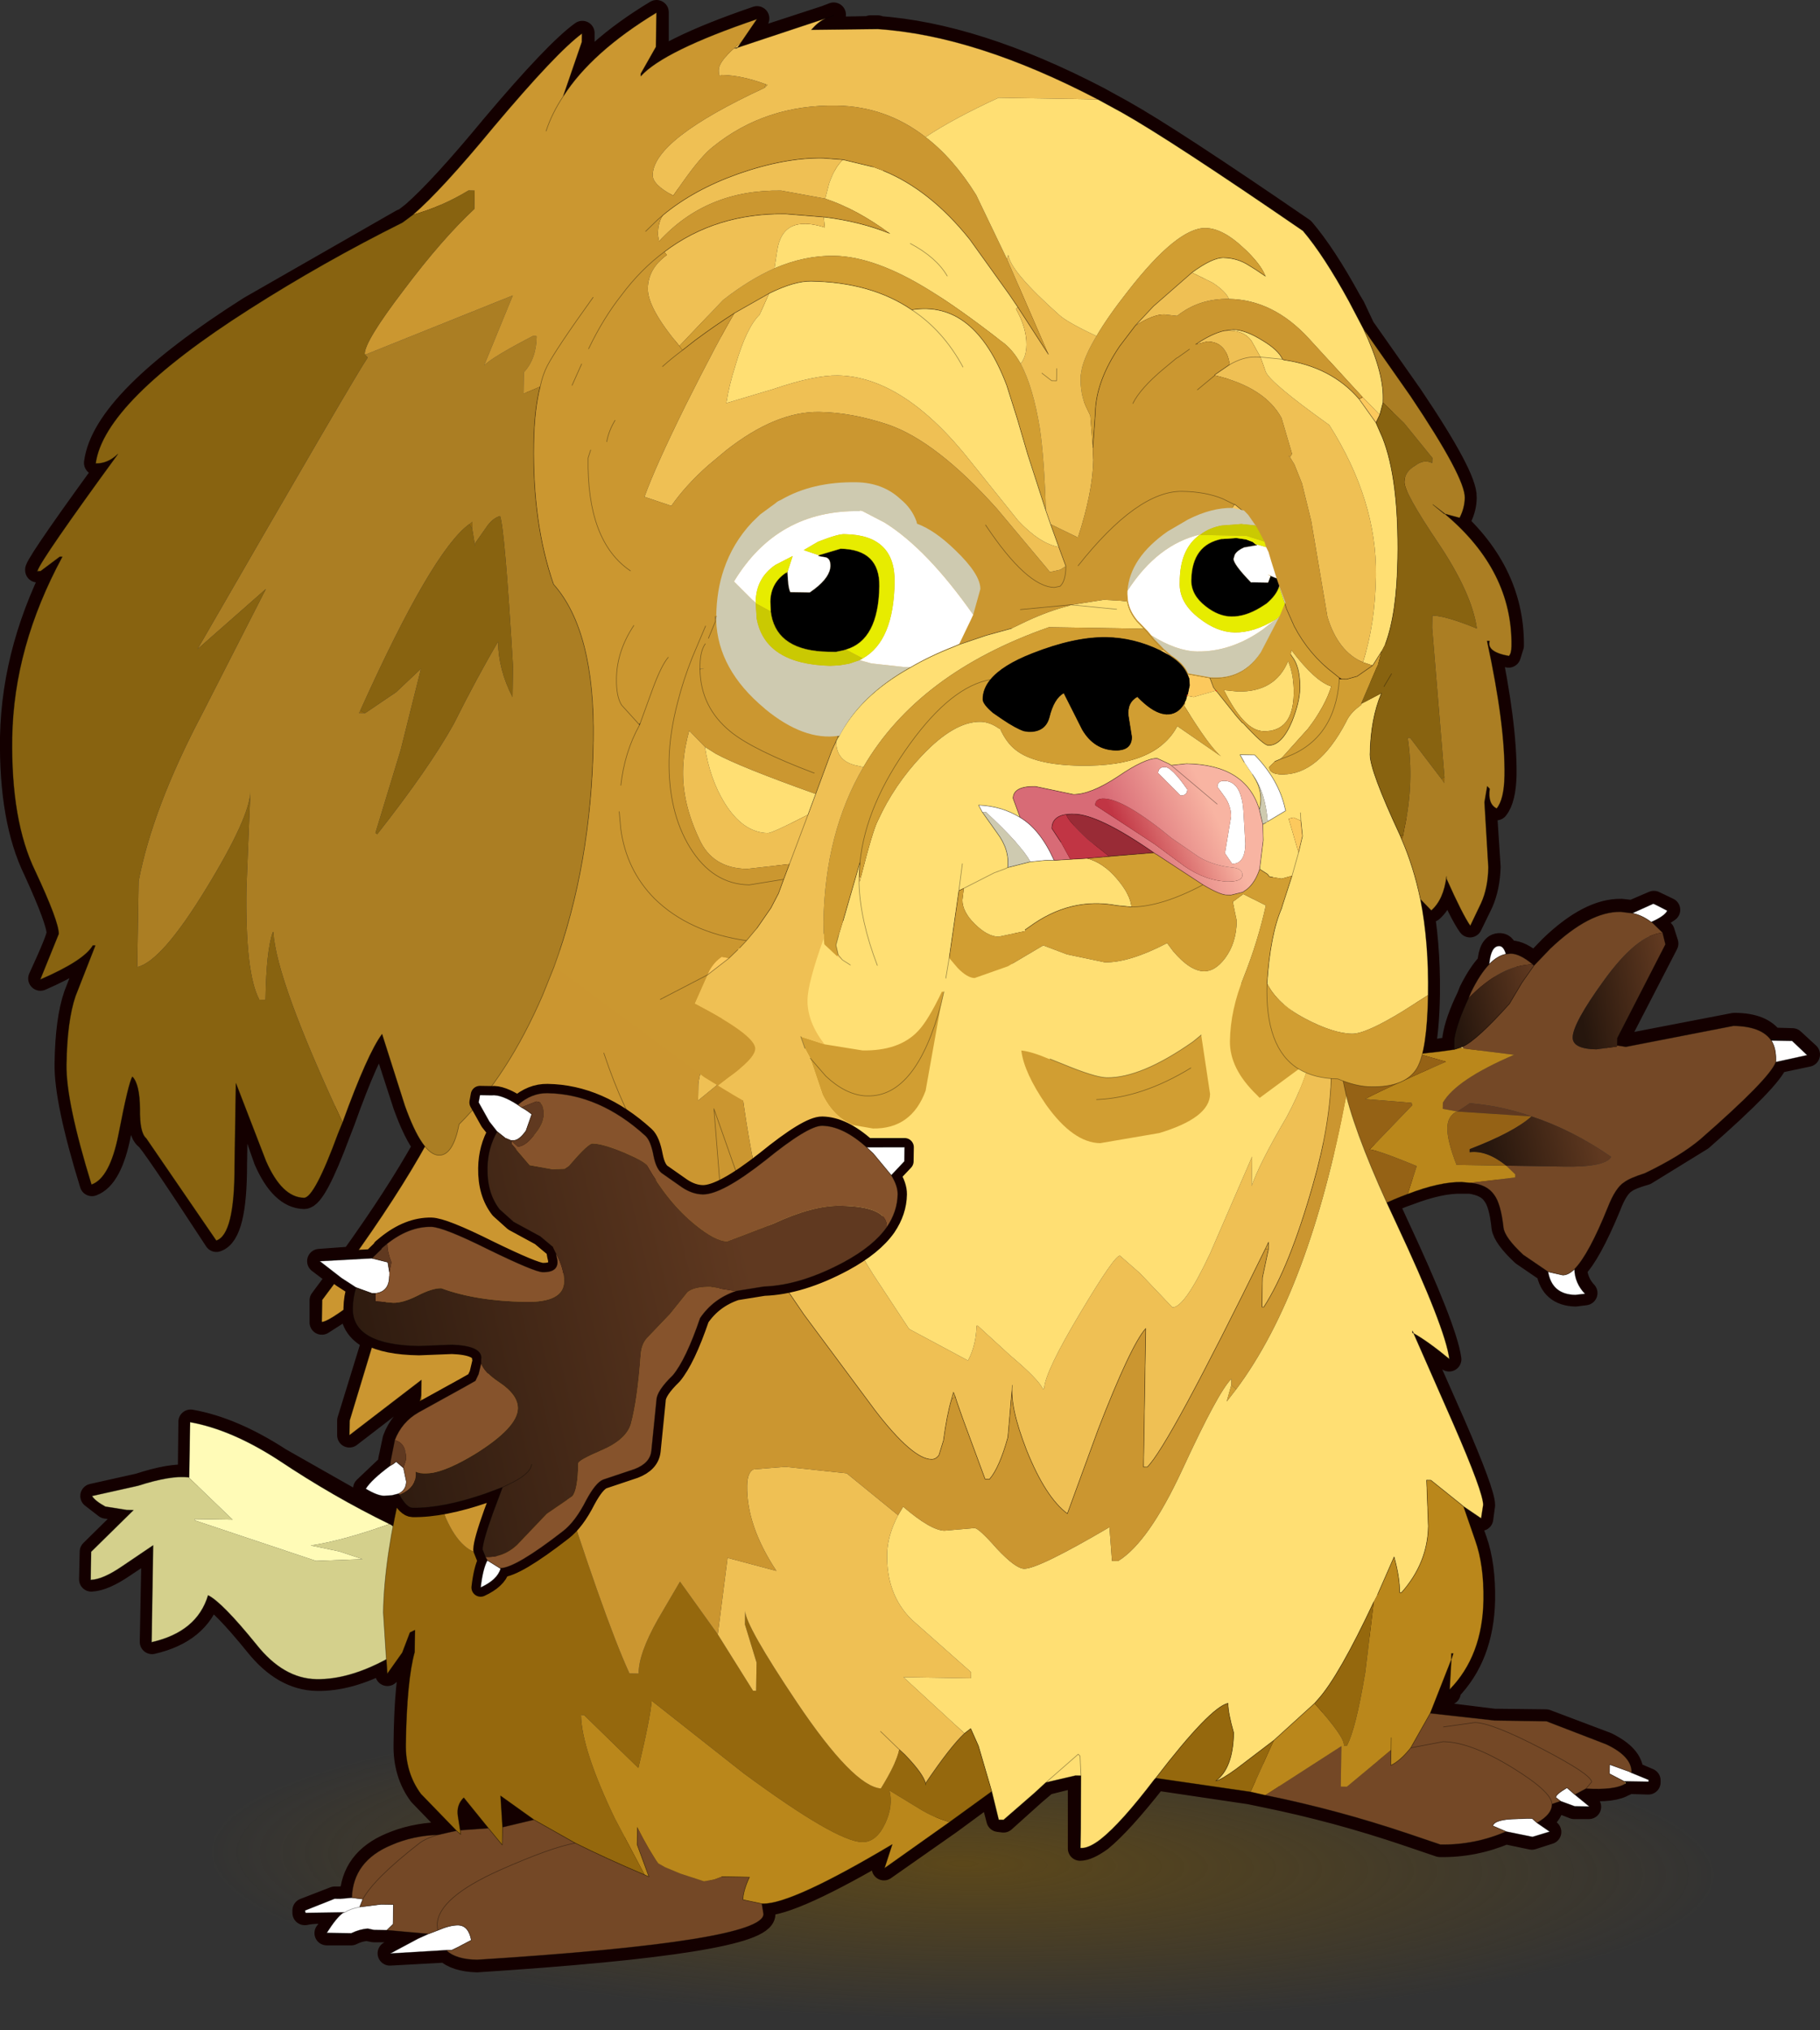 <?xml version="1.0" encoding="UTF-8" standalone="no"?>
<svg xmlns:xlink="http://www.w3.org/1999/xlink" height="1655.5px" width="1484.5px" xmlns="http://www.w3.org/2000/svg">
  <rect width="100%" height="100%" fill="#333333" stroke="none"/>
  <g transform="matrix(10.0, 0.0, 0.0, 10.0, 580.0, 934.0)">
    <use height="90.6" transform="matrix(1.352, 0.022, -0.004, 0.279, -40.55, 44.95)" width="90.6" xlink:href="#sprite0"/>
    <use height="160.85" transform="matrix(1.0, 0.0, 0.0, 1.0, -58.0, -93.4)" width="148.45" xlink:href="#shape1"/>
    <use height="20.8" transform="matrix(1, 0.016, -0.016, 1, -50.4, 22.45)" width="26.25" xlink:href="#sprite1"/>
    <use height="32.0" transform="matrix(1, 0.016, -0.016, 1, 48.202, -20.159)" width="41.4" xlink:href="#sprite2"/>
    <use height="84.5" transform="matrix(1, 0.016, -0.016, 1, -31.832, -18.296)" width="109.4" xlink:href="#sprite3"/>
    <use height="100.7" transform="matrix(1, 0.016, -0.016, 1, -56.05, -93.2)" width="122.15" xlink:href="#sprite4"/>
    <clipPath id="clipPath0" transform="matrix(10.0, 0.0, 0.0, 10.0, 580.0, 934.0)">
      <use height="87.45" transform="matrix(1.0, 0.0, 0.0, 1.0, -28.25, -92.4)" width="82.2" xlink:href="#shape6"/>
    </clipPath>
    <g clip-path="url(#clipPath0)">
      <use height="90.6" transform="matrix(0.401, 0.006, -0.005, 0.282, -7.5, -57.15)" width="90.6" xlink:href="#sprite0"/>
      <use height="90.6" transform="matrix(0.401, 0.006, -0.005, 0.282, -7.5, -57.15)" width="90.6" xlink:href="#sprite0"/>
      <use height="90.6" transform="matrix(0.535, 0.009, -0.006, 0.377, -13.5, -61.5)" width="90.6" xlink:href="#sprite0"/>
      <use height="90.6" transform="matrix(0.257, 0.073, -0.052, 0.181, 31.45, -56.3)" width="90.6" xlink:href="#sprite0"/>
      <use height="90.6" transform="matrix(0.257, 0.073, -0.052, 0.181, 31.45, -56.3)" width="90.6" xlink:href="#sprite0"/>
      <use height="90.6" transform="matrix(0.257, 0.073, -0.052, 0.181, 31.45, -56.3)" width="90.6" xlink:href="#sprite0"/>
    </g>
    <use height="20.75" transform="matrix(1, 0.016, -0.016, 1, 0.6, -54.25)" width="46.4" xlink:href="#sprite5"/>
    <use height="17.2" transform="matrix(1.0, 0.0, 0.0, 1.0, -10.6, 7.95)" width="8.55" xlink:href="#shape8"/>
    <use height="41.9" transform="matrix(1, 0.016, -0.016, 1, -32.438, -5.312)" width="49.05" xlink:href="#sprite6"/>
  </g>
  <defs>
    <g id="sprite0" transform="matrix(1.0, 0.0, 0.0, 1.0, 0.0, 0.0)">
      <use height="90.6" transform="matrix(1.0, 0.0, 0.0, 1.0, 0.0, 0.0)" width="90.6" xlink:href="#shape0"/>
    </g>
    <g id="shape0" transform="matrix(1.0, 0.0, 0.0, 1.0, 0.0, 0.0)">
      <path d="M45.3 0.0 Q64.1 0.0 77.3 13.2 90.6 26.5 90.6 45.3 90.6 64.1 77.3 77.3 64.1 90.6 45.3 90.6 26.5 90.6 13.2 77.3 0.0 64.1 0.0 45.3 0.0 26.5 13.2 13.2 26.5 0.0 45.3 0.0" fill="url(#gradient0)" fill-rule="evenodd" stroke="none"/>
    </g>
    <radialGradient cx="0" cy="0" gradientTransform="matrix(0.056, 0.0, 0.0, 0.056, 45.3, 45.3)" gradientUnits="userSpaceOnUse" id="gradient0" r="819.2" spreadMethod="pad">
      <stop offset="0.0" stop-color="#71520d" stop-opacity="0.651"/>
      <stop offset="1.0" stop-color="#71520d" stop-opacity="0.0"/>
    </radialGradient>
    <g id="shape1" transform="matrix(1.0, 0.0, 0.0, 1.0, 58.0, 93.4)">
      <path d="M10.0 -92.2 L9.35 -91.95 8.2 -91.0 13.55 -91.1 13.0 -91.15 13.6 -91.15 13.55 -91.1 Q21.55 -90.55 31.55 -85.35 L33.55 -84.25 Q37.55 -82.0 48.25 -74.65 50.0 -72.6 52.05 -68.85 L52.35 -68.35 53.15 -66.65 57.05 -61.1 Q61.5 -54.5 61.45 -52.85 61.45 -52.0 61.05 -51.2 L59.85 -51.55 Q65.35 -46.95 65.3 -40.75 L65.05 -39.95 Q63.2 -40.3 63.5 -41.15 L63.3 -41.15 Q64.75 -34.3 64.7 -30.2 64.65 -28.25 64.05 -27.5 63.3 -27.9 63.5 -29.1 63.3 -29.15 63.3 -29.35 L63.05 -28.05 63.4 -22.7 Q63.35 -21.05 62.8 -19.8 L61.9 -17.95 Q61.25 -18.85 59.95 -21.8 L59.95 -22.0 Q59.75 -20.1 58.75 -19.2 L57.8 -20.15 Q58.5 -16.6 58.45 -12.35 L58.45 -12.3 Q58.4 -9.25 58.0 -7.55 L59.35 -7.7 60.65 -7.9 60.65 -8.75 Q60.85 -10.1 61.8 -12.05 L62.0 -12.55 Q62.75 -14.05 63.5 -14.8 63.6 -16.35 64.35 -16.3 64.7 -16.3 64.85 -15.65 L65.25 -15.7 Q66.0 -15.7 67.05 -14.8 L67.15 -14.7 68.5 -16.1 Q71.65 -19.15 74.25 -19.1 L75.15 -19.0 76.9 -19.75 78.05 -19.2 76.7 -18.3 76.75 -18.25 77.6 -17.4 77.9 -16.45 73.95 -8.8 73.95 -8.2 74.65 -8.1 83.45 -9.8 Q85.7 -9.8 86.5 -8.6 L88.2 -8.55 89.45 -7.4 86.85 -6.85 Q86.4 -5.5 80.75 -0.55 L76.2 2.25 Q74.95 2.6 74.5 2.95 73.8 3.4 73.2 5.0 71.6 8.85 70.45 10.0 70.5 11.2 71.3 12.05 L70.5 12.15 Q68.6 12.1 68.3 10.25 L66.25 8.85 Q64.75 7.45 64.65 6.65 64.45 4.7 63.9 4.0 63.35 3.15 61.9 2.95 L61.25 2.95 Q59.45 2.9 56.85 3.9 55.95 4.2 55.05 4.65 L55.85 6.4 Q59.85 14.95 60.2 17.45 L57.25 15.35 60.5 22.7 Q62.95 28.35 62.95 29.35 L62.8 30.45 61.3 29.45 62.3 32.25 Q63.0 34.25 62.95 37.1 62.85 41.65 60.15 44.4 L60.15 44.65 60.15 44.45 60.15 44.4 60.35 41.95 58.6 46.3 63.85 46.95 68.1 47.0 73.0 48.85 Q75.05 49.85 75.05 51.15 L75.05 51.2 76.45 51.8 76.45 51.95 74.75 51.9 74.55 52.05 74.5 52.05 Q73.6 52.65 71.3 52.45 L70.4 53.0 71.6 53.95 70.4 53.95 69.25 53.5 68.55 53.75 68.55 53.8 Q68.5 54.6 67.3 55.3 L68.35 56.0 66.95 56.45 64.8 56.0 Q62.2 57.1 59.45 57.05 L56.8 56.15 Q51.05 54.2 45.15 53.0 L43.95 52.75 36.2 51.6 36.15 51.75 Q33.4 55.25 31.75 56.6 30.7 57.35 30.1 57.35 L30.1 55.7 30.1 51.45 29.7 51.4 27.3 52.0 26.3 52.85 23.85 55.05 23.45 55.0 22.85 52.7 19.45 55.2 14.1 58.95 14.75 57.05 Q6.55 61.9 4.2 61.85 L4.1 61.85 4.25 62.7 Q4.2 64.95 -19.1 66.45 -20.8 66.4 -21.6 65.65 L-26.2 65.9 Q-25.1 65.25 -23.9 64.7 L-23.1 64.3 -26.45 64.0 -27.4 64.0 -27.5 64.0 -28.0 63.9 Q-28.65 63.9 -29.35 64.25 L-31.35 64.25 -30.05 62.6 -29.9 62.55 Q-32.3 62.4 -33.1 62.6 L-33.15 62.6 -33.15 62.4 -30.7 61.45 -30.3 61.45 -29.3 61.35 Q-29.2 58.35 -26.1 57.05 -24.35 56.3 -22.25 56.2 L-21.45 56.0 -20.8 55.9 -23.7 52.9 Q-24.95 51.2 -24.9 48.85 -24.85 43.65 -24.2 41.35 L-24.15 39.55 Q-24.4 39.75 -24.55 39.75 L-24.9 40.75 -25.05 41.05 -25.2 41.4 Q-25.9 42.75 -26.4 43.1 L-26.55 41.95 Q-29.55 43.55 -32.15 43.5 -34.85 43.45 -37.05 40.7 -39.85 37.25 -40.95 36.7 -41.9 39.65 -45.6 40.5 L-45.45 32.6 -48.0 34.3 Q-49.55 35.35 -50.55 35.4 L-50.5 33.15 -47.05 29.75 -47.6 29.7 -49.35 29.45 -50.45 28.6 -46.65 27.75 Q-44.05 26.9 -42.6 27.05 L-42.5 27.05 -42.45 22.55 Q-39.05 23.15 -35.2 25.65 L-25.95 30.9 -25.4 28.55 -25.45 28.45 -25.5 28.4 -26.05 28.5 -26.7 28.55 -28.2 28.0 -26.2 26.1 -26.15 25.65 -25.8 24.0 Q-25.25 22.5 -23.9 21.75 L-23.65 20.35 -23.65 20.25 -23.65 19.15 -29.5 23.65 -29.5 22.45 -27.45 15.8 Q-29.3 15.0 -29.25 13.25 L-29.25 12.85 -31.75 14.45 -31.75 12.65 -30.3 10.7 -31.95 9.45 -29.25 9.25 Q-25.55 4.1 -23.3 0.05 -24.1 -0.95 -24.95 -3.3 L-26.85 -9.15 Q-28.05 -7.55 -30.05 -1.95 L-30.4 -1.05 Q-32.35 4.2 -33.2 4.2 -35.0 4.15 -36.3 1.2 -37.7 -2.9 -38.75 -5.15 L-38.85 1.6 Q-38.85 7.2 -40.35 7.7 -45.8 -0.65 -46.05 -0.65 -46.6 -1.1 -46.55 -3.05 -46.6 -5.05 -47.2 -5.65 L-48.3 -1.0 Q-49.0 2.6 -50.5 3.15 -52.6 -3.65 -52.55 -6.65 -52.5 -10.25 -51.8 -12.25 L-50.2 -16.35 -50.4 -16.35 Q-51.15 -15.15 -54.7 -13.6 -53.2 -16.85 -53.2 -17.3 -53.2 -18.3 -55.1 -22.45 -57.1 -26.55 -57.0 -33.3 -56.85 -40.75 -52.9 -48.05 L-53.1 -48.05 -54.65 -46.9 -54.95 -46.9 -54.95 -46.95 Q-54.6 -47.9 -48.35 -56.45 -49.2 -55.65 -50.15 -55.65 -49.5 -60.7 -37.6 -68.25 L-25.2 -75.35 -24.95 -75.45 -24.3 -75.95 Q-22.0 -77.95 -17.75 -83.1 -12.6 -89.2 -10.5 -90.7 L-10.5 -90.0 -12.05 -85.6 Q-9.75 -89.2 -4.45 -92.4 L-4.45 -89.6 -5.7 -87.45 -5.7 -87.25 Q-3.85 -89.3 3.75 -91.9 L2.45 -90.0 2.15 -89.6 9.35 -91.95 M54.95 -40.95 Q55.9 -43.4 56.0 -47.9 56.1 -54.4 54.75 -57.75 L54.2 -58.95 52.85 -60.9 Q50.6 -63.5 46.7 -64.1 L46.6 -64.15 44.35 -64.35 42.3 -63.7 41.05 -62.9 M45.2 -70.95 L43.9 -71.8 Q42.95 -72.4 41.8 -72.4 40.15 -72.45 36.1 -68.45 L34.6 -66.9 33.3 -65.2 Q31.35 -62.4 31.35 -59.75 L31.15 -56.95 M39.55 -65.35 Q41.4 -66.6 42.6 -66.55 43.6 -66.55 45.0 -65.65 46.25 -64.95 46.6 -64.15 M59.85 -51.55 L59.8 -51.55 Q59.1 -51.7 58.85 -52.3 L59.85 -51.55 M54.2 -58.95 L54.55 -59.65 54.8 -60.6 54.8 -60.95 Q54.85 -63.15 53.15 -66.65 M2.15 -89.6 L2.1 -89.5 1.9 -89.5 2.15 -89.6 M13.2 -79.85 L10.8 -80.4 9.15 -80.55 Q6.0 -80.6 2.2 -79.25 -1.4 -78.0 -3.9 -75.95 M14.6 -74.4 Q12.1 -75.4 9.2 -75.75 L6.1 -76.0 Q0.4 -76.1 -3.8 -72.9 M20.55 -63.5 Q18.95 -66.5 16.4 -68.2 13.05 -70.45 8.15 -70.5 6.8 -70.55 4.7 -69.5 L1.9 -67.95 -1.25 -65.7 -2.3 -64.9 M19.25 -70.95 Q18.35 -72.45 16.25 -73.6 M27.0 -63.0 L27.8 -62.4 28.2 -62.4 28.2 -63.4 M27.5 -64.55 L25.05 -68.4 24.3 -69.45 21.1 -73.9 Q17.9 -78.0 14.05 -79.55 M25.55 -57.35 L25.0 -59.3 24.95 -59.45 24.15 -62.0 Q21.5 -69.0 16.4 -68.2 M41.65 -49.5 Q39.2 -49.05 39.15 -46.15 39.15 -44.95 40.35 -44.05 41.35 -43.25 42.4 -43.2 43.55 -43.2 44.85 -43.95 L45.3 -44.3 Q46.15 -45.0 46.3 -45.75 M41.25 -27.9 L37.5 -31.05 37.4 -31.15 36.4 -31.6 Q35.35 -31.65 33.15 -30.1 30.95 -28.65 29.55 -28.65 L26.45 -29.3 Q24.65 -29.35 24.65 -28.35 24.6 -28.05 25.2 -26.8 26.85 -25.8 27.95 -23.35 L27.95 -23.3 30.65 -23.5 36.1 -23.95 Q31.6 -27.05 29.6 -27.05 27.8 -27.1 27.8 -25.9 L28.55 -24.7 M20.5 -23.0 L20.2 -20.85 20.6 -21.05 23.1 -22.3 23.95 -22.65 24.15 -22.7 Q24.35 -24.2 23.35 -25.5 L22.1 -27.25 21.8 -27.8 Q23.7 -27.7 25.2 -26.8 M37.5 -31.05 L38.8 -31.15 Q43.65 -31.1 44.7 -27.45 45.05 -28.85 44.25 -30.15 M38.65 -36.25 Q38.2 -35.2 37.15 -35.2 36.15 -35.2 34.75 -36.65 33.9 -36.15 34.05 -35.05 L34.3 -33.35 Q34.3 -32.25 33.0 -32.25 31.2 -32.3 30.25 -33.95 M13.7 -45.7 Q13.65 -41.15 10.8 -40.45 L10.2 -40.35 9.6 -40.35 Q5.45 -40.4 4.95 -43.35 L4.85 -44.4 Q4.85 -45.95 6.1 -46.75 L6.25 -46.85 6.25 -46.75 Q6.25 -45.6 6.45 -45.2 L8.05 -45.15 8.45 -45.45 Q9.7 -46.5 9.75 -47.35 9.75 -47.95 9.35 -48.05 L8.75 -48.2 10.55 -48.75 Q13.75 -48.7 13.7 -45.7 M13.1 -27.05 Q12.35 -25.1 12.15 -23.15 L12.1 -21.95 12.05 -21.55 12.05 -21.45 Q12.1 -19.2 12.85 -16.7 L13.55 -14.75 M11.35 -14.75 L10.7 -15.2 10.4 -15.6 Q10.15 -15.95 10.2 -16.4 L10.35 -17.1 M20.2 -20.85 L19.4 -15.35 19.4 -15.3 19.15 -13.7 M10.75 -18.4 L12.15 -23.15 M7.9 -27.1 L6.4 -23.0 5.95 -21.8 5.5 -20.6 4.85 -19.45 3.75 -17.8 3.65 -17.65 3.5 -17.45 3.2 -17.15 3.0 -16.9 2.9 -16.8 2.15 -16.0 1.45 -15.35 -0.3 -14.0 M-8.75 -7.5 Q-7.7 -4.2 -6.25 -1.55 L-5.35 -0.8 Q-4.95 -0.4 -4.7 0.85 L-4.6 1.15 -3.6 2.55 -2.4 3.4 Q-1.55 3.95 -0.7 4.0 L0.65 3.65 0.7 2.75 0.2 -2.95 2.25 2.75 3.55 1.9 4.4 1.2 7.5 -1.05 7.65 -1.1 Q8.55 -1.65 9.05 -1.6 10.05 -1.6 11.15 -0.95 L12.65 0.15 15.75 0.15 15.75 1.3 14.65 2.45 Q15.2 3.3 15.2 4.0 15.15 5.4 14.3 6.65 L12.1 8.75 10.8 9.5 Q8.2 10.9 5.9 11.35 L6.05 11.55 Q6.75 12.85 7.55 13.8 L13.35 21.65 Q16.4 25.6 17.95 25.65 L18.55 25.25 18.95 24.1 Q19.2 22.0 19.55 20.75 L19.7 20.35 19.75 20.15 20.05 20.95 20.5 22.3 22.35 27.25 22.7 27.25 Q23.5 26.3 24.2 23.85 L24.55 19.6 Q24.3 21.3 25.7 24.9 27.25 28.7 29.05 30.05 L31.55 23.2 Q34.2 16.35 35.45 14.95 L35.25 26.25 35.55 26.25 Q37.3 24.55 45.45 7.95 L45.45 8.55 Q45.4 9.55 44.95 10.8 L44.9 13.2 45.05 13.25 Q47.15 9.95 49.05 3.25 L49.95 -0.25 Q50.5 -3.05 50.55 -5.55 49.4 -5.6 48.55 -6.0 L47.9 -6.3 Q45.4 -7.85 45.3 -12.25 L45.3 -13.3 Q45.55 -17.25 46.55 -19.4 L46.6 -19.6 47.35 -22.05 47.9 -23.95 48.25 -25.25 48.05 -26.55 48.05 -27.15 M8.05 -7.2 Q8.55 -6.4 9.35 -5.7 10.9 -4.25 12.55 -4.1 L12.8 -4.1 Q16.75 -4.05 18.75 -11.6 L19.0 -12.55 M7.3 -8.95 L7.65 -8.0 M25.6 -17.65 L25.95 -17.9 Q29.3 -20.3 33.1 -19.6 L34.3 -19.5 Q36.75 -19.55 40.1 -21.3 L36.35 -23.75 36.25 -23.85 36.1 -23.95 M24.15 -22.7 L26.05 -23.2 27.35 -23.3 27.7 -23.35 27.95 -23.3 M27.6 -7.15 L28.65 -6.7 Q31.3 -5.6 32.25 -5.6 35.05 -5.55 39.3 -8.55 L39.95 -9.05 M39.1 -6.4 Q35.1 -3.95 31.45 -3.8 M50.8 -38.55 L51.25 -38.2 51.4 -38.05 51.6 -38.05 51.8 -38.1 Q53.05 -38.25 53.95 -39.2 L54.65 -40.3 M51.25 -38.2 L51.25 -38.1 51.2 -37.4 Q50.6 -32.8 46.4 -31.55 L45.95 -31.35 M55.5 -38.5 L54.9 -37.45 M45.6 -46.55 L46.1 -46.35 M45.4 -45.95 L44.1 -46.0 Q42.55 -47.45 42.6 -47.9 L42.7 -48.3 Q42.9 -48.65 43.45 -48.85 L44.5 -49.05 M48.0 -36.95 Q47.9 -35.95 47.4 -34.65 46.55 -32.65 45.45 -32.65 45.05 -32.7 43.35 -34.5 L42.85 -35.05 42.05 -36.0 M43.5 -31.3 L43.15 -31.9 44.35 -31.9 Q46.25 -29.9 46.8 -27.5 L46.85 -27.35 45.4 -26.5 44.95 -26.2 45.0 -24.9 44.7 -22.6 45.4 -22.15 45.55 -22.0 45.85 -21.95 M44.7 -27.45 L44.95 -26.2 M54.65 -36.9 Q53.75 -34.85 53.75 -31.95 53.7 -30.65 56.2 -25.35 L56.3 -25.0 Q57.25 -22.8 57.8 -20.15 M44.7 -22.6 Q44.35 -21.5 43.7 -20.95 L43.35 -20.7 42.05 -20.45 Q41.5 -20.5 40.1 -21.3 M58.0 -7.55 L58.0 -7.45 57.55 -6.35 Q56.6 -4.8 53.8 -4.85 52.75 -4.85 51.45 -5.35 L51.75 -4.0 Q52.65 -0.65 55.05 4.65 M51.45 -5.35 L51.1 -5.5 50.55 -5.55 M75.15 -19.0 L76.7 -18.3 M64.85 -15.65 Q64.15 -15.5 63.5 -14.8 M60.65 -7.9 L61.05 -8.0 61.35 -8.1 Q62.5 -8.65 65.15 -11.6 L66.2 -13.35 67.15 -14.7 M86.5 -8.6 Q86.9 -8.0 86.9 -7.05 L86.85 -6.85 M70.45 10.0 Q69.95 10.5 69.5 10.5 L68.3 10.25 M57.25 15.35 L57.15 15.3 57.15 15.15 57.25 15.35 M61.3 29.45 L61.05 29.25 58.7 27.35 58.35 27.35 58.45 31.1 Q58.4 34.1 56.3 36.5 L56.15 36.5 55.7 33.6 54.3 36.65 M54.0 37.25 Q51.15 43.3 49.5 45.2 L49.2 45.55 45.85 48.5 45.2 49.05 42.8 50.9 41.15 51.85 Q42.55 50.8 42.6 47.95 42.1 46.25 42.15 45.5 40.7 45.85 36.2 51.6 M60.35 41.95 L60.35 41.45 60.5 41.45 60.35 41.95 M58.6 46.3 L57.0 49.15 59.7 48.65 Q61.9 48.7 65.35 50.8 68.5 52.75 68.55 53.75 M59.7 47.45 L62.25 47.1 Q63.65 47.1 67.7 49.25 71.8 51.35 71.8 51.95 L71.3 52.45 M12.65 0.15 L13.2 0.65 14.65 2.45 M5.9 11.35 L4.3 11.5 2.05 11.9 Q0.15 12.5 -0.9 14.1 -2.1 17.45 -3.15 18.75 -4.45 20.0 -4.45 20.75 L-4.9 24.9 Q-5.0 25.9 -6.25 26.4 L-8.8 27.25 Q-9.45 27.5 -10.2 28.95 L-11.25 30.6 -12.1 31.45 Q-15.95 34.4 -17.2 34.45 L-17.2 34.5 Q-17.5 35.4 -18.8 36.05 L-18.25 33.8 -18.45 33.55 -18.65 32.95 -18.65 32.85 -17.8 29.95 -17.05 27.85 -18.45 28.4 -22.05 29.35 -24.35 29.55 Q-24.85 29.55 -25.4 28.55 M0.65 3.65 L2.25 2.75 M13.8 47.8 L15.3 49.3 15.75 49.7 Q17.3 51.25 17.45 52.05 L17.5 52.15 17.5 52.0 Q19.5 49.0 20.65 48.0 L21.15 47.6 21.75 48.95 22.85 52.7 M27.3 52.0 L29.9 49.7 30.05 49.85 30.1 51.45 M0.85 59.65 L3.1 59.7 Q2.6 60.8 2.6 61.55 L4.1 61.85 M74.75 51.9 L74.45 51.9 73.25 51.3 73.25 50.55 74.85 51.1 75.05 51.2 M64.8 56.0 L63.7 55.5 Q63.9 55.0 65.75 54.95 L66.5 54.9 66.95 54.95 67.3 55.3 M69.25 53.5 L68.85 53.2 Q68.85 52.95 69.75 52.4 L70.4 53.0 M57.0 49.15 L55.4 50.6 55.45 48.35 M-13.35 -47.4 Q-14.55 -51.8 -14.45 -57.3 -14.4 -60.1 -13.95 -61.9 M-9.85 -28.15 L-9.7 -30.25 -9.6 -33.05 -9.6 -34.65 M-16.1 -0.4 Q-15.7 -0.4 -15.1 -1.2 -14.65 -2.0 -14.65 -2.55 L-15.45 -3.15 -15.75 -3.35 Q-17.15 -4.2 -17.9 -4.1 L-18.5 -4.1 -18.85 -4.1 -18.95 -3.55 -18.95 -3.5 -18.1 -1.95 -17.5 -1.15 -16.85 -0.65 M-18.5 -4.1 Q-15.85 -7.5 -13.75 -12.3 L-12.8 -14.7 M-15.75 -3.35 Q-14.65 -4.3 -13.35 -4.25 -9.65 -4.2 -6.25 -1.55 M-23.3 0.05 Q-22.75 0.7 -22.2 0.75 -21.05 0.75 -20.55 -1.8 L-18.95 -3.55 M-4.6 1.15 Q-4.4 2.05 -3.9 2.35 L-3.6 2.55 M-12.95 8.25 L-13.95 7.4 -16.15 6.25 -17.25 5.2 Q-18.3 3.9 -18.25 1.85 -18.25 0.2 -17.5 -1.15 M-29.25 9.25 L-27.7 9.2 -26.95 8.45 -26.85 8.35 -26.5 8.05 Q-24.7 6.6 -22.85 6.65 -21.85 6.65 -18.1 8.5 -14.4 10.3 -13.75 10.3 -12.25 10.35 -12.6 9.05 L-12.65 8.8 M-23.9 21.75 L-23.55 21.55 -20.1 19.65 -19.25 19.15 -19.0 18.6 -18.8 17.75 M-30.3 10.7 L-30.15 10.8 -29.0 11.55 -28.0 12.0 -27.65 12.05 -27.4 12.05 Q-26.8 11.95 -26.5 11.6 L-26.25 10.65 M-26.25 10.3 L-26.4 9.5 -27.7 9.2 M-18.75 17.35 Q-18.75 16.35 -21.15 16.25 L-23.85 16.35 -27.45 15.8 M-29.25 12.85 L-29.0 11.55 M-26.2 26.1 L-25.95 25.95 -25.7 25.75 -25.1 26.3 -25.0 26.6 Q-24.85 26.95 -24.85 27.4 -24.9 28.0 -25.35 28.3 L-25.5 28.4 M-26.55 41.95 L-26.75 38.1 Q-26.7 35.0 -25.95 31.0 L-25.95 30.9 M-14.65 26.0 Q-14.75 26.8 -16.5 27.65 L-17.05 27.85 M-17.2 34.45 L-17.25 34.45 -18.2 33.85 -18.25 33.8 M-20.8 55.9 L-20.45 56.2 -20.5 55.85 -20.65 54.7 Q-20.8 53.8 -20.2 53.2 L-18.2 55.65 -17.05 57.05 -17.05 55.6 -17.2 53.05 -14.45 55.0 -11.1 56.9 -5.45 59.5 -5.1 59.65 -6.05 57.05 -6.05 55.65 M-17.05 55.6 L-14.45 55.0 M-11.1 56.9 Q-13.1 57.25 -17.25 59.1 -22.35 61.35 -22.35 63.6 L-22.35 64.0 -20.65 63.6 Q-19.8 63.6 -19.55 64.8 L-20.7 65.4 -21.2 65.6 -21.6 65.65 M-29.3 61.35 L-28.4 61.45 Q-27.5 59.75 -23.85 56.95 -23.3 56.5 -22.25 56.2 M-23.1 64.3 L-22.35 64.0 M-28.4 61.45 L-28.7 62.1 -26.95 61.9 -25.95 61.9 -25.95 63.5 -26.45 64.0 M-29.9 62.55 Q-29.45 62.25 -28.7 62.1 M-20.5 55.85 L-18.2 55.65" fill="none" stroke="#140000" stroke-linecap="round" stroke-linejoin="round" stroke-width="2.0"/>
    </g>
    <g id="sprite1" transform="matrix(1.0, 0.0, 0.0, 1.0, 0.0, 0.0)">
      <use height="20.8" transform="matrix(1.0, 0.0, 0.0, 1.0, 0.0, 0.0)" width="26.25" xlink:href="#shape2"/>
    </g>
    <g id="shape2" transform="matrix(1.0, 0.0, 0.0, 1.0, 0.0, 0.0)">
      <path d="M24.3 8.05 Q20.4 9.5 17.9 9.9 L20.25 10.35 22.15 10.95 18.35 11.15 8.4 8.0 8.4 7.9 11.5 7.9 7.85 4.5 7.9 4.5 7.9 0.0 Q11.3 0.55 15.2 3.0 19.7 5.9 24.3 8.05" fill="#fffbb7" fill-rule="evenodd" stroke="none"/>
      <path d="M7.85 4.5 L11.5 7.9 8.4 7.9 8.4 8.0 18.35 11.15 22.15 10.95 20.25 10.35 17.9 9.9 Q20.4 9.5 24.3 8.05 L24.55 8.2 25.55 8.65 Q25.05 9.8 24.8 11.95 L24.55 14.3 24.4 16.15 24.4 19.0 24.2 19.1 Q21.15 20.8 18.55 20.8 15.85 20.8 13.6 18.05 10.75 14.65 9.6 14.1 8.75 17.1 5.05 18.0 L5.05 10.1 2.55 11.85 Q1.0 12.95 0.0 13.0 L0.0 10.7 3.4 7.25 2.85 7.25 1.1 7.0 Q0.25 6.55 0.0 6.15 L3.75 5.25 Q6.4 4.35 7.85 4.5" fill="#d4d08c" fill-rule="evenodd" stroke="none"/>
      <path d="M7.85 4.5 Q6.4 4.35 3.75 5.25 L0.0 6.15 Q0.25 6.55 1.1 7.0 L2.85 7.25 3.4 7.25 0.0 10.7 0.0 13.0 Q1.0 12.95 2.55 11.85 L5.05 10.1 5.05 18.0 Q8.75 17.1 9.6 14.1 10.75 14.65 13.6 18.05 15.85 20.8 18.55 20.8 21.15 20.8 24.2 19.1 M25.55 8.65 L24.55 8.2 M24.3 8.05 Q19.7 5.9 15.2 3.0 11.3 0.55 7.9 0.0 L7.9 4.5 7.85 4.5 M26.25 8.95 L25.55 8.65 M24.4 19.0 L25.9 18.0" fill="none" stroke="#000000" stroke-linecap="round" stroke-linejoin="round" stroke-opacity="0.4" stroke-width="0.05"/>
    </g>
    <g id="sprite2" transform="matrix(1.0, 0.0, 0.0, 1.0, 6.75, 0.0)">
      <use height="32.0" transform="matrix(1.0, 0.0, 0.0, 1.0, -6.75, 0.0)" width="41.4" xlink:href="#shape3"/>
    </g>
    <g id="shape3" transform="matrix(1.0, 0.0, 0.0, 1.0, 6.75, 0.0)">
      <path d="M6.3 12.0 L6.55 11.9 6.6 12.05 6.3 12.0" fill="#ffdf73" fill-rule="evenodd" stroke="none"/>
      <path d="M31.7 11.0 L33.4 11.0 34.65 12.15 32.1 12.75 32.1 12.55 Q32.1 11.6 31.7 11.0 M15.95 29.9 Q16.0 31.05 16.85 31.9 L16.05 32.0 Q14.15 32.0 13.8 30.15 L15.0 30.4 Q15.45 30.4 15.95 29.9 M8.6 5.15 Q8.7 3.65 9.4 3.65 9.75 3.65 9.95 4.3 9.25 4.45 8.6 5.15 M20.2 0.8 L21.9 0.0 Q21.95 0.0 23.05 0.55 22.85 1.0 21.75 1.5 21.0 0.95 20.2 0.8" fill="#ffffff" fill-rule="evenodd" stroke="none"/>
      <path d="M32.1 12.75 Q31.65 14.1 26.05 19.15 24.45 20.55 21.55 22.0 20.35 22.4 19.9 22.75 19.2 23.2 18.6 24.8 17.1 28.7 15.95 29.9 15.45 30.4 15.0 30.4 L13.8 30.15 11.75 28.8 Q10.2 27.4 10.1 26.6 9.85 24.65 9.3 23.95 8.7 23.1 7.3 23.0 L11.0 22.5 11.0 22.25 10.25 21.55 15.0 21.55 Q18.3 21.55 18.8 20.7 15.6 18.55 12.25 17.5 10.0 16.75 7.7 16.55 L7.2 16.5 7.0 16.65 6.2 17.2 5.0 17.0 5.0 16.5 Q6.05 14.6 10.75 12.5 L6.6 12.05 6.55 11.9 Q7.7 11.35 10.3 8.35 L11.3 6.6 12.25 5.2 13.55 3.8 Q16.7 0.7 19.25 0.7 L20.2 0.8 Q21.0 0.95 21.75 1.5 L21.8 1.5 22.7 2.35 Q20.6 2.55 17.95 6.35 15.5 9.85 15.5 11.0 15.5 11.95 17.45 11.95 L19.1 11.7 19.15 11.6 19.85 11.7 28.6 9.85 Q30.9 9.85 31.7 11.0 32.1 11.6 32.1 12.55 L32.1 12.75 M6.95 7.95 L7.15 7.45 Q7.85 5.95 8.6 5.15 9.25 4.45 9.95 4.3 L10.35 4.25 Q11.1 4.25 12.15 5.1 9.55 5.2 6.95 7.95" fill="#744826" fill-rule="evenodd" stroke="none"/>
      <path d="M7.3 23.0 L6.65 22.95 Q4.85 22.95 2.25 24.0 L2.95 21.7 Q-0.35 20.4 -1.0 20.4 L-0.9 20.4 2.5 16.75 2.45 16.55 -1.35 16.3 Q0.6 15.25 5.2 13.15 L2.95 12.55 4.55 12.35 5.85 12.15 6.3 12.0 6.6 12.05 10.75 12.5 Q6.05 14.6 5.0 16.5 L5.0 17.0 6.2 17.2 6.05 17.25 Q5.4 17.65 5.4 18.55 5.4 19.6 6.2 21.55 L10.25 21.55 11.0 22.25 11.0 22.5 7.3 23.0" fill="#ba871b" fill-rule="evenodd" stroke="none"/>
      <path d="M6.2 17.2 L7.0 16.65 7.2 16.5 7.7 16.55 Q10.0 16.75 12.25 17.5 L6.2 17.2" fill="#603920" fill-rule="evenodd" stroke="none"/>
      <path d="M2.25 24.0 Q1.2 24.4 0.1 24.95 -1.0 23.3 -4.5 20.15 -6.75 18.15 -6.75 15.6 -6.75 13.2 -4.35 12.0 -2.65 11.15 -0.75 11.15 1.75 11.15 2.65 12.35 L2.8 12.55 2.95 12.55 5.2 13.15 Q0.6 15.25 -1.35 16.3 L2.45 16.55 2.5 16.75 -0.9 20.4 -1.0 20.4 Q-0.35 20.4 2.95 21.7 L2.25 24.0 M10.25 21.55 L6.2 21.55 Q5.4 19.6 5.4 18.55 5.4 17.65 6.05 17.25 L6.2 17.2 12.25 17.5 Q10.85 18.8 7.25 20.25 L7.25 20.5 Q8.65 20.3 10.25 21.55" fill="#956215" fill-rule="evenodd" stroke="none"/>
      <path d="M12.25 17.5 Q15.6 18.55 18.8 20.7 18.3 21.55 15.0 21.55 L10.25 21.55 Q8.65 20.3 7.25 20.5 L7.25 20.25 Q10.85 18.8 12.25 17.5" fill="url(#gradient1)" fill-rule="evenodd" stroke="none"/>
      <path d="M22.7 2.35 L22.95 3.3 19.15 11.0 19.15 11.6 19.1 11.7 17.45 11.95 Q15.5 11.95 15.5 11.0 15.5 9.85 17.95 6.35 20.6 2.55 22.7 2.35" fill="url(#gradient2)" fill-rule="evenodd" stroke="none"/>
      <path d="M5.85 12.15 L5.85 11.25 Q6.05 9.95 6.95 7.95 9.55 5.2 12.15 5.1 L12.25 5.2 11.3 6.6 10.3 8.35 Q7.7 11.35 6.55 11.9 L6.3 12.0 5.85 12.15" fill="url(#gradient3)" fill-rule="evenodd" stroke="none"/>
      <path d="M31.7 11.0 L33.4 11.0 34.65 12.15 32.1 12.75 Q31.65 14.1 26.05 19.15 24.45 20.55 21.55 22.0 20.35 22.4 19.9 22.75 19.2 23.2 18.6 24.8 17.1 28.7 15.95 29.9 16.0 31.05 16.85 31.9 L16.05 32.0 Q14.15 32.0 13.8 30.15 L11.75 28.8 Q10.2 27.4 10.1 26.6 9.85 24.65 9.3 23.95 8.7 23.1 7.3 23.0 L6.65 22.95 Q4.85 22.95 2.25 24.0 1.2 24.4 0.1 24.95 M2.8 12.55 L2.95 12.55 4.55 12.35 5.85 12.15 5.85 11.25 Q6.05 9.95 6.95 7.95 L7.15 7.45 Q7.85 5.95 8.6 5.15 8.7 3.65 9.4 3.65 9.75 3.65 9.95 4.3 L10.35 4.25 Q11.1 4.25 12.15 5.1 L12.25 5.2 13.55 3.8 Q16.7 0.7 19.25 0.7 L20.2 0.8 21.9 0.0 Q21.95 0.0 23.05 0.55 22.85 1.0 21.75 1.5 L21.8 1.5 22.7 2.35 22.95 3.3 19.15 11.0 19.15 11.6 19.85 11.7 28.6 9.85 Q30.9 9.85 31.7 11.0 32.1 11.6 32.1 12.55 L32.1 12.75 M6.55 11.9 Q7.7 11.35 10.3 8.35 L11.3 6.6 12.25 5.2 M9.95 4.3 Q9.25 4.45 8.6 5.15 M5.85 12.15 L6.3 12.0 6.55 11.9 M15.95 29.9 Q15.45 30.4 15.0 30.4 L13.8 30.15 M20.2 0.8 Q21.0 0.95 21.75 1.5" fill="none" stroke="#000000" stroke-linecap="round" stroke-linejoin="round" stroke-opacity="0.4" stroke-width="0.05"/>
    </g>
    <linearGradient gradientTransform="matrix(-0.006, 0.002, -8.0E-4, -0.003, 12.85, 19.95)" gradientUnits="userSpaceOnUse" id="gradient1" spreadMethod="pad" x1="-819.2" x2="819.2">
      <stop offset="0.035" stop-color="#603920"/>
      <stop offset="0.894" stop-color="#26160d"/>
    </linearGradient>
    <linearGradient gradientTransform="matrix(-0.005, 0.002, -0.001, -0.005, 19.3, 7.4)" gradientUnits="userSpaceOnUse" id="gradient2" spreadMethod="pad" x1="-819.2" x2="819.2">
      <stop offset="0.035" stop-color="#603920"/>
      <stop offset="0.894" stop-color="#26160d"/>
    </linearGradient>
    <linearGradient gradientTransform="matrix(-0.005, 0.001, -8.0E-4, -0.003, 9.05, 8.6)" gradientUnits="userSpaceOnUse" id="gradient3" spreadMethod="pad" x1="-819.2" x2="819.2">
      <stop offset="0.035" stop-color="#603920"/>
      <stop offset="0.894" stop-color="#26160d"/>
    </linearGradient>
    <g id="sprite3" transform="matrix(1.0, 0.0, 0.0, 1.0, 0.0, 10.4)">
      <use height="84.5" transform="matrix(1.0, 0.0, 0.0, 1.0, 0.0, -10.4)" width="109.4" xlink:href="#shape4"/>
    </g>
    <g id="shape4" transform="matrix(1.0, 0.0, 0.0, 1.0, 0.0, 10.4)">
      <path d="M47.85 37.3 L48.25 36.6 Q50.55 38.5 51.65 38.5 L54.1 38.25 Q54.45 38.25 55.95 39.9 57.5 41.5 58.2 41.5 59.35 41.5 65.1 38.0 L65.35 40.75 65.85 40.75 Q68.3 39.2 70.95 33.25 73.8 26.8 74.85 25.75 L74.85 26.25 74.5 27.6 75.25 26.6 Q81.1 18.5 83.85 2.5 84.9 6.35 88.1 12.85 92.25 21.35 92.6 23.85 90.85 22.45 89.65 21.8 L89.55 21.6 89.55 21.75 89.65 21.8 93.0 29.1 Q95.55 34.7 95.55 35.7 L95.4 36.8 93.95 35.85 93.7 35.65 91.25 33.75 90.9 33.75 91.1 37.5 Q91.1 40.5 89.0 42.95 L88.85 42.95 Q88.85 41.75 88.35 40.05 L87.05 43.15 86.75 43.75 Q84.0 49.85 82.35 51.75 L82.05 52.1 78.8 55.15 78.1 55.7 75.75 57.55 Q74.55 58.45 74.1 58.55 75.5 57.5 75.5 54.6 75.0 52.95 75.0 52.2 73.55 52.55 69.2 58.4 L69.1 58.5 Q66.45 62.1 64.8 63.45 63.8 64.25 63.15 64.2 L63.15 62.55 63.1 58.3 63.0 56.7 62.85 56.55 60.25 58.9 62.85 56.55 63.0 56.7 63.1 58.3 62.65 58.3 60.25 58.9 59.3 59.8 56.85 62.0 56.45 62.0 55.85 59.7 54.7 56.0 54.05 54.6 53.55 55.0 48.5 50.5 54.0 50.5 54.0 50.0 49.1 45.8 Q47.0 43.8 47.0 40.5 47.0 39.0 47.85 37.3 M81.25 -2.2 Q80.75 1.0 79.0 4.35 76.85 8.15 76.25 10.0 L76.25 7.6 72.95 15.55 Q70.95 20.0 69.95 20.0 L67.25 17.25 65.6 15.85 Q65.15 15.85 62.45 20.55 59.65 25.4 59.6 26.75 L59.5 26.85 Q59.2 26.1 56.75 24.1 L54.1 21.75 54.0 21.75 Q54.0 23.3 53.35 24.6 L48.5 22.1 45.5 17.7 Q38.0 6.1 38.0 -2.25 L38.5 -10.2 Q45.85 -9.75 52.2 -8.0 L68.0 -7.3 Q77.7 -7.5 81.25 -2.2 M107.5 58.25 L107.4 58.05 107.55 58.2 107.5 58.25 M11.6 73.4 L11.6 73.35 11.6 73.4 M50.45 59.1 L50.45 59.25 50.45 59.15 50.45 59.1" fill="#ffdf73" fill-rule="evenodd" stroke="none"/>
      <path d="M107.4 58.05 L106.2 57.45 106.2 56.7 107.8 57.25 108.0 57.35 109.4 57.9 109.4 58.05 107.7 58.05 107.4 58.05 M102.25 59.75 L101.85 59.45 Q101.85 59.2 102.75 58.65 L103.4 59.2 104.6 60.15 103.4 60.15 102.25 59.75 M100.35 61.55 L101.4 62.25 100.0 62.7 97.85 62.3 96.75 61.85 Q96.9 61.3 98.75 61.25 L99.55 61.2 99.95 61.2 100.35 61.55 M11.6 73.35 L7.0 73.7 9.25 72.45 10.1 72.05 10.85 71.75 Q11.85 71.3 12.5 71.3 13.35 71.3 13.6 72.5 L12.5 73.1 12.0 73.35 11.6 73.35 M6.7 71.8 L5.75 71.8 5.65 71.8 5.15 71.7 Q4.5 71.75 3.8 72.1 L1.8 72.1 Q2.6 70.8 3.1 70.45 L3.25 70.4 0.05 70.5 0.0 70.3 2.4 69.3 2.85 69.3 3.8 69.2 4.7 69.3 4.45 69.95 6.2 69.7 7.2 69.7 7.2 71.3 6.7 71.8 M4.45 69.95 Q3.7 70.1 3.25 70.4 3.7 70.1 4.45 69.95" fill="#ffffff" fill-rule="evenodd" stroke="none"/>
      <path d="M78.15 59.65 L84.3 55.55 84.3 58.85 84.8 58.85 88.35 55.8 88.35 57.05 Q89.1 56.7 89.95 55.6 L91.5 52.75 96.75 53.25 101.0 53.25 105.9 55.05 Q108.0 56.0 108.0 57.3 L108.0 57.35 107.8 57.25 106.2 56.7 106.2 57.45 107.4 58.05 107.5 58.25 Q106.65 58.8 104.3 58.7 L104.75 58.15 Q104.75 57.55 100.65 55.5 96.55 53.45 95.15 53.45 L92.6 53.85 95.15 53.45 Q96.55 53.45 100.65 55.5 104.75 57.55 104.75 58.15 L104.3 58.7 103.4 59.2 102.75 58.65 Q101.85 59.2 101.85 59.45 L102.25 59.75 101.55 60.0 101.55 60.05 Q101.55 60.85 100.35 61.55 L99.95 61.2 99.55 61.2 98.75 61.25 Q96.9 61.3 96.75 61.85 L97.85 62.3 Q95.3 63.45 92.5 63.45 L89.85 62.6 Q84.05 60.75 78.15 59.65 M101.55 60.0 Q101.5 59.0 98.3 57.1 94.85 55.05 92.6 55.05 L89.95 55.6 92.6 55.05 Q94.85 55.05 98.3 57.1 101.5 59.0 101.55 60.0 M27.65 66.95 L28.0 67.1 27.0 64.5 27.0 63.1 Q28.0 65.0 28.75 66.0 L29.3 66.3 30.55 66.8 32.5 67.4 33.3 67.25 33.95 67.0 36.2 67.0 Q35.7 68.15 35.7 68.85 L37.25 69.15 37.4 70.0 Q37.4 72.25 14.1 74.1 12.4 74.1 11.6 73.4 L11.6 73.35 12.0 73.35 12.5 73.1 13.6 72.5 Q13.35 71.3 12.5 71.3 11.85 71.3 10.85 71.75 L10.1 72.05 6.7 71.8 7.2 71.3 7.2 69.7 6.2 69.7 4.45 69.95 4.7 69.3 3.8 69.2 Q3.85 66.2 6.95 64.85 8.7 64.05 10.8 63.95 L11.6 63.75 12.25 63.6 12.6 63.9 12.55 63.55 14.85 63.35 16.0 64.7 16.0 63.25 18.55 62.6 21.95 64.45 Q24.45 65.65 27.65 66.95 M10.8 63.95 Q9.75 64.25 9.2 64.7 5.6 67.6 4.7 69.3 5.6 67.6 9.2 64.7 9.75 64.25 10.8 63.95 M10.85 71.75 L10.8 71.3 Q10.8 69.1 15.85 66.75 19.95 64.85 21.95 64.45 19.95 64.85 15.85 66.75 10.8 69.1 10.8 71.3 L10.85 71.75" fill="#744826" fill-rule="evenodd" stroke="none"/>
      <path d="M87.05 43.15 L88.35 40.05 Q88.85 41.75 88.85 42.95 L89.0 42.95 Q91.1 40.5 91.1 37.5 L90.9 33.75 91.25 33.75 93.7 35.65 93.95 35.85 94.95 38.6 Q95.7 40.6 95.7 43.45 95.7 48.0 93.05 50.8 L93.15 48.35 93.3 47.85 93.15 47.85 93.15 48.35 91.5 52.75 89.95 55.6 Q89.1 56.7 88.35 57.05 L88.35 55.8 84.8 58.85 84.3 58.85 84.3 55.55 78.15 59.65 76.95 59.4 78.55 55.7 78.8 55.15 82.05 52.1 Q84.6 54.85 84.5 55.5 L84.75 55.5 Q85.45 54.15 86.15 49.5 L86.75 43.75 87.05 43.15 M88.35 54.8 L88.35 55.8 88.35 54.8 M27.65 66.95 L25.15 62.4 Q22.35 56.8 22.25 54.0 L22.5 54.0 27.0 58.25 Q27.9 54.2 28.0 52.75 L35.6 58.55 Q43.25 64.0 45.35 64.0 46.5 64.0 47.2 62.45 47.85 61.0 47.5 59.75 L50.05 61.25 Q51.15 61.9 52.45 62.25 L47.2 66.1 47.8 64.15 Q39.7 69.15 37.35 69.15 L37.25 69.15 35.7 68.85 Q35.7 68.15 36.2 67.0 L33.95 67.0 33.3 67.25 32.5 67.4 30.55 66.8 29.3 66.3 28.75 66.0 Q28.0 65.0 27.0 63.1 L27.0 64.5 28.0 67.1 27.65 66.95" fill="#ba871b" fill-rule="evenodd" stroke="none"/>
      <path d="M38.35 18.85 L38.25 18.6 38.25 18.55 38.35 18.85" fill="#fcc95d" fill-rule="evenodd" stroke="none"/>
      <path d="M8.8 28.1 Q10.05 40.25 13.8 41.0 13.85 40.5 16.35 37.05 18.7 33.8 19.6 32.9 24.0 46.05 26.15 50.55 L26.9 50.55 Q26.85 48.95 28.4 46.1 L30.15 43.0 33.3 47.25 36.25 51.8 36.5 51.8 36.5 49.5 35.5 46.4 35.5 45.3 Q35.55 46.5 39.85 52.7 44.55 59.45 46.8 59.6 48.05 57.5 48.25 56.4 L48.7 56.8 Q50.25 58.35 50.45 59.15 L50.45 59.25 50.45 59.1 Q52.45 56.05 53.55 55.0 L54.05 54.6 54.7 56.0 55.85 59.7 52.45 62.25 Q51.15 61.9 50.05 61.25 L47.5 59.75 Q47.85 61.0 47.2 62.45 46.5 64.0 45.35 64.0 43.25 64.0 35.6 58.55 L28.0 52.75 Q27.9 54.2 27.0 58.25 L22.5 54.0 22.25 54.0 Q22.35 56.8 25.15 62.4 L27.65 66.95 Q24.45 65.65 21.95 64.45 L18.55 62.6 15.8 60.7 16.0 63.25 16.0 64.7 14.85 63.35 12.8 60.9 Q12.2 61.5 12.35 62.4 L12.55 63.55 12.6 63.9 12.25 63.6 9.3 60.65 Q8.0 58.95 8.0 56.6 8.0 51.4 8.6 49.1 L8.6 47.3 8.2 47.5 7.6 49.15 6.4 50.9 6.0 45.9 Q6.0 41.45 7.4 35.2 L8.8 28.1 M86.75 43.75 L86.15 49.5 Q85.45 54.15 84.75 55.5 L84.5 55.5 Q84.6 54.85 82.05 52.1 L82.35 51.75 Q84.0 49.85 86.75 43.75 M78.8 55.15 L78.55 55.7 76.95 59.4 69.2 58.4 Q73.55 52.55 75.0 52.2 75.0 52.95 75.5 54.6 75.5 57.5 74.1 58.55 74.55 58.45 75.75 57.55 L78.1 55.7 78.8 55.15" fill="#95680d" fill-rule="evenodd" stroke="none"/>
      <path d="M74.85 26.25 L75.25 26.6 74.5 27.6 74.85 26.25 M77.7 15.15 L77.45 15.1 77.7 14.55 77.7 15.15 M52.35 27.55 L52.05 27.8 52.15 27.4 52.2 27.2 52.35 27.55 M38.25 18.6 L38.2 18.6 38.25 18.55 38.25 18.6" fill="#d19e32" fill-rule="evenodd" stroke="none"/>
      <path d="M33.3 47.25 L34.0 41.0 38.0 42.0 Q35.5 38.35 35.5 35.1 35.5 34.0 36.0 33.75 L38.6 33.5 43.6 33.95 47.85 37.3 Q47.0 39.0 47.0 40.5 47.0 43.8 49.1 45.8 L54.0 50.0 54.0 50.5 48.5 50.5 53.55 55.0 Q52.45 56.05 50.45 59.1 L50.45 59.15 Q50.25 58.35 48.7 56.8 L48.25 56.4 Q48.05 57.5 46.8 59.6 44.55 59.45 39.85 52.7 35.55 46.5 35.5 45.3 L35.5 46.4 36.5 49.5 36.5 51.8 36.25 51.8 33.3 47.25 M82.6 0.75 Q82.6 4.8 81.25 9.8 79.45 16.55 77.4 19.85 L77.25 19.85 77.25 17.45 77.7 15.15 77.7 14.55 77.45 15.1 Q69.8 31.35 68.1 33.05 L67.8 33.05 67.8 21.75 Q66.6 23.15 64.05 30.05 L61.65 36.95 Q59.85 35.65 58.25 31.85 56.8 28.3 57.0 26.55 L56.7 30.8 Q56.05 33.3 55.25 34.25 L54.9 34.25 53.0 29.35 52.5 28.0 52.35 27.55 52.2 27.2 52.15 27.4 52.05 27.8 Q51.7 29.05 51.45 31.15 L51.1 32.35 Q50.85 32.7 50.5 32.7 48.95 32.7 45.85 28.8 L39.9 21.05 38.35 18.85 38.25 18.55 Q35.45 10.1 34.25 0.75 33.9 1.35 31.0 3.75 L31.0 2.5 Q31.0 0.35 36.3 -10.35 L36.5 -10.35 38.5 -10.2 38.0 -2.25 Q38.0 6.1 45.5 17.7 L48.5 22.1 53.35 24.6 Q54.0 23.3 54.0 21.75 L54.1 21.75 56.75 24.1 Q59.2 26.1 59.5 26.85 L59.6 26.75 Q59.65 25.4 62.45 20.55 65.15 15.85 65.6 15.85 L67.25 17.25 69.95 20.0 Q70.95 20.0 72.95 15.55 L76.25 7.6 76.25 10.0 Q76.85 8.15 79.0 4.35 80.75 1.0 81.25 -2.2 L82.4 0.1 82.6 0.75 M46.7 54.95 L48.25 56.4 46.7 54.95" fill="#efc054" fill-rule="evenodd" stroke="none"/>
      <path d="M11.55 1.65 L11.0 1.6 Q13.65 -4.5 16.45 -6.6 21.55 -10.4 33.1 -10.4 L36.3 -10.35 Q31.0 0.35 31.0 2.5 L31.0 3.75 Q33.9 1.35 34.25 0.75 35.45 10.1 38.25 18.55 L38.2 18.6 38.25 18.6 38.35 18.85 39.9 21.05 45.85 28.8 Q48.95 32.7 50.5 32.7 50.85 32.7 51.1 32.35 L51.45 31.15 Q51.7 29.05 52.05 27.8 L52.35 27.55 52.5 28.0 53.0 29.35 54.9 34.25 55.25 34.25 Q56.05 33.3 56.7 30.8 L57.0 26.55 Q56.8 28.3 58.25 31.85 59.85 35.65 61.65 36.95 L64.05 30.05 Q66.6 23.15 67.8 21.75 L67.8 33.05 68.1 33.05 Q69.8 31.35 77.45 15.1 L77.7 15.15 77.25 17.45 77.25 19.85 77.4 19.85 Q79.45 16.55 81.25 9.8 82.6 4.8 82.6 0.75 82.65 0.6 83.35 0.35 L83.85 2.5 Q81.1 18.5 75.25 26.6 L74.85 26.25 74.85 25.75 Q73.8 26.8 70.95 33.25 68.3 39.2 65.85 40.75 L65.35 40.75 65.1 38.0 Q59.35 41.5 58.2 41.5 57.5 41.5 55.95 39.9 54.45 38.25 54.1 38.25 L51.65 38.5 Q50.55 38.5 48.25 36.6 L47.85 37.3 43.6 33.95 38.6 33.5 36.0 33.75 Q35.5 34.0 35.5 35.1 35.5 38.35 38.0 42.0 L34.0 41.0 33.3 47.25 30.15 43.0 28.4 46.1 Q26.85 48.95 26.9 50.55 L26.15 50.55 Q24.0 46.05 19.6 32.9 18.7 33.8 16.35 37.05 13.85 40.5 13.8 41.0 10.05 40.25 8.8 28.1 L8.8 28.0 8.8 26.9 3.0 31.5 3.0 30.3 5.8 20.5 5.8 18.9 Q5.4 18.9 3.25 20.6 1.1 22.3 0.6 22.3 L0.6 20.5 Q9.3 8.55 11.55 1.65 M23.25 0.0 Q26.5 9.3 32.15 13.35 32.85 12.6 32.85 10.1 L32.3 4.4 35.15 12.1 Q36.65 16.0 38.2 18.6 36.65 16.0 35.15 12.1 L32.3 4.4 32.85 10.1 Q32.85 12.6 32.15 13.35 26.5 9.3 23.25 0.0" fill="#cb9630" fill-rule="evenodd" stroke="none"/>
      <path d="M11.55 1.65 Q9.3 8.55 0.6 20.5 L0.6 22.3 Q1.1 22.3 3.25 20.6 5.4 18.9 5.8 18.9 L5.8 20.5 3.0 30.3 3.0 31.5 8.8 26.9 8.8 28.0 8.8 28.1 M83.85 2.5 L83.35 0.35 M82.6 0.75 Q82.6 4.8 81.25 9.8 79.45 16.55 77.4 19.85 L77.25 19.85 77.25 17.45 77.7 15.15 M77.45 15.1 Q69.8 31.35 68.1 33.05 L67.8 33.05 67.8 21.75 Q66.6 23.15 64.05 30.05 L61.65 36.95 Q59.85 35.65 58.25 31.85 56.8 28.3 57.0 26.55 L56.7 30.8 Q56.05 33.3 55.25 34.25 L54.9 34.25 53.0 29.35 52.5 28.0 52.35 27.55 M52.05 27.8 Q51.7 29.05 51.45 31.15 L51.1 32.35 Q50.85 32.7 50.5 32.7 48.95 32.7 45.85 28.8 L39.9 21.05 38.35 18.85 38.25 18.6 38.2 18.6 Q36.65 16.0 35.15 12.1 L32.3 4.4 32.85 10.1 Q32.85 12.6 32.15 13.35 26.5 9.3 23.25 0.0 M93.95 35.85 L95.4 36.8 95.55 35.7 Q95.55 34.7 93.0 29.1 L89.65 21.8 89.55 21.75 89.55 21.6 89.65 21.8 Q90.85 22.45 92.6 23.85 92.25 21.35 88.1 12.85 84.9 6.35 83.85 2.5 M93.95 35.85 L93.7 35.65 91.25 33.75 90.9 33.75 91.1 37.5 Q91.1 40.5 89.0 42.95 L88.85 42.95 Q88.85 41.75 88.35 40.05 L87.05 43.15 M82.05 52.1 L78.8 55.15 M76.95 59.4 L78.15 59.65 M88.35 55.8 L88.35 54.8 M91.5 52.75 L93.15 48.35 93.15 47.85 93.3 47.85 93.15 48.35 93.05 50.8 Q95.7 48.0 95.7 43.45 95.7 40.6 94.95 38.6 L93.95 35.85 M92.6 53.85 L95.15 53.45 Q96.55 53.45 100.65 55.5 104.75 57.55 104.75 58.15 L104.3 58.7 Q106.65 58.8 107.5 58.25 M107.4 58.05 L106.2 57.45 106.2 56.7 107.8 57.25 108.0 57.35 108.0 57.3 Q108.0 56.0 105.9 55.05 L101.0 53.25 96.75 53.25 91.5 52.75 89.95 55.6 92.6 55.05 Q94.85 55.05 98.3 57.1 101.5 59.0 101.55 60.0 L102.25 59.75 101.85 59.45 Q101.85 59.2 102.75 58.65 L103.4 59.2 104.3 58.7 M103.4 59.2 L104.6 60.15 103.4 60.15 102.25 59.75 M101.55 60.0 L101.55 60.05 Q101.55 60.85 100.35 61.55 L101.4 62.25 100.0 62.7 97.85 62.3 Q95.3 63.45 92.5 63.45 L89.85 62.6 Q84.05 60.75 78.15 59.65 M108.0 57.35 L109.4 57.9 109.4 58.05 107.7 58.05 107.55 58.2 107.5 58.25 M107.7 58.05 L107.4 58.05 M93.05 50.8 L93.0 51.05 93.0 50.85 93.05 50.8 M97.85 62.3 L96.75 61.85 Q96.9 61.3 98.75 61.25 L99.55 61.2 99.95 61.2 100.35 61.55 M86.75 43.75 Q84.0 49.85 82.35 51.75 L82.05 52.1 M89.95 55.6 Q89.1 56.7 88.35 57.05 L88.35 55.8 M77.45 15.1 L77.7 14.55 77.7 15.15 M52.05 27.8 L52.15 27.4 52.2 27.2 52.35 27.55 M53.55 55.0 L54.05 54.6 54.7 56.0 55.85 59.7 56.45 62.0 56.85 62.0 59.3 59.8 60.25 58.9 62.85 56.55 63.0 56.7 63.1 58.3 63.15 62.55 63.15 64.2 Q63.8 64.25 64.8 63.45 66.45 62.1 69.1 58.5 L69.2 58.4 Q73.55 52.55 75.0 52.2 75.0 52.95 75.5 54.6 75.5 57.5 74.1 58.55 74.55 58.45 75.75 57.55 L78.1 55.7 78.8 55.15 M12.25 63.6 L9.3 60.65 Q8.0 58.95 8.0 56.6 8.0 51.4 8.6 49.1 L8.6 47.3 8.2 47.5 7.6 49.15 6.4 50.9 6.0 45.9 Q6.0 41.45 7.4 35.2 L8.8 28.1 M48.25 56.4 L46.7 54.95 M27.65 66.95 L28.0 67.1 27.0 64.5 27.0 63.1 M33.95 67.0 L36.2 67.0 Q35.7 68.15 35.7 68.85 L37.25 69.15 37.35 69.15 Q39.7 69.15 47.8 64.15 L47.2 66.1 52.45 62.25 55.85 59.7 M18.55 62.6 L21.95 64.45 Q24.45 65.65 27.65 66.95 M37.25 69.15 L37.4 70.0 Q37.4 72.25 14.1 74.1 12.4 74.1 11.6 73.4 L11.6 73.35 7.0 73.7 9.25 72.45 10.1 72.05 6.7 71.8 5.75 71.8 5.65 71.8 5.15 71.7 Q4.5 71.75 3.8 72.1 L1.8 72.1 Q2.6 70.8 3.1 70.45 L3.25 70.4 0.05 70.5 0.0 70.5 0.0 70.3 2.4 69.3 2.85 69.3 3.8 69.2 Q3.85 66.2 6.95 64.85 8.7 64.05 10.8 63.95 L11.6 63.75 12.25 63.6 12.6 63.9 12.55 63.55 12.35 62.4 Q12.2 61.5 12.8 60.9 L14.85 63.35 16.0 64.7 16.0 63.25 15.8 60.7 18.55 62.6 16.0 63.25 M3.25 70.4 Q3.7 70.1 4.45 69.95 L4.7 69.3 3.8 69.2 M4.45 69.95 L6.2 69.7 7.2 69.7 7.2 71.3 6.7 71.8 M4.7 69.3 Q5.6 67.6 9.2 64.7 9.75 64.25 10.8 63.95 M12.55 63.55 L14.85 63.35 M21.95 64.45 Q19.95 64.85 15.85 66.75 10.8 69.1 10.8 71.3 L10.85 71.75 Q11.85 71.3 12.5 71.3 13.35 71.3 13.6 72.5 L12.5 73.1 12.0 73.35 11.6 73.35 M10.1 72.05 L10.85 71.75 M63.1 58.3 L62.65 58.3 60.25 58.9 M76.95 59.4 L69.2 58.4 M50.45 59.15 Q50.25 58.35 48.7 56.8 L48.25 56.4 M50.45 59.1 L50.45 59.25 50.45 59.15 M50.45 59.1 Q52.45 56.05 53.55 55.0" fill="none" stroke="#000000" stroke-linecap="round" stroke-linejoin="round" stroke-opacity="0.4" stroke-width="0.05"/>
    </g>
    <g id="sprite4" transform="matrix(1.0, 0.0, 0.0, 1.0, 0.0, 0.0)">
      <use height="100.7" transform="matrix(1.0, 0.0, 0.0, 1.0, 0.0, 0.0)" width="122.15" xlink:href="#shape5"/>
    </g>
    <g id="shape5" transform="matrix(1.0, 0.0, 0.0, 1.0, 0.0, 0.0)">
      <path d="M87.7 6.5 L89.7 7.55 Q93.75 9.75 104.6 16.95 106.35 18.95 108.45 22.65 L108.75 23.2 109.65 24.85 Q111.35 28.3 111.35 30.5 L111.35 30.85 111.1 31.85 109.7 30.45 109.65 30.4 108.7 29.4 105.2 25.7 Q102.25 22.6 98.65 22.6 98.4 22.0 97.3 21.3 L95.6 20.5 Q97.25 19.25 98.15 19.25 99.3 19.25 100.25 19.85 100.7 20.1 101.6 20.7 101.2 19.7 99.75 18.4 98.05 16.85 96.65 16.85 94.35 16.85 90.4 22.1 88.8 24.2 87.9 25.8 85.45 24.7 84.8 24.1 80.8 20.65 80.6 19.3 L80.5 19.65 77.9 14.45 Q76.0 11.5 73.7 9.8 75.95 8.25 79.6 6.5 L87.7 6.5 M115.05 71.3 Q115.8 74.8 115.8 79.1 L113.75 80.45 Q110.75 82.35 109.65 82.35 108.1 82.35 105.75 81.15 103.5 80.0 102.65 78.35 102.85 74.35 103.75 72.2 L103.8 72.0 104.55 69.55 103.7 69.8 103.0 69.7 102.7 69.65 102.55 69.45 101.9 69.05 102.15 66.7 102.1 65.4 102.35 65.25 102.5 65.15 103.95 64.25 103.9 64.1 Q103.35 61.75 101.35 59.75 L100.15 59.75 100.5 60.35 101.2 61.35 101.3 61.5 Q102.15 62.8 101.8 64.2 100.65 60.55 95.8 60.55 L94.55 60.7 94.4 60.6 93.4 60.15 Q92.4 60.15 90.2 61.7 88.0 63.2 86.6 63.2 L83.5 62.6 Q81.7 62.6 81.7 63.6 L82.3 65.15 Q80.8 64.25 78.9 64.2 L79.2 64.75 80.45 66.45 Q81.5 67.8 81.35 69.25 L81.15 69.35 80.25 69.7 77.8 71.0 80.25 69.7 81.15 69.35 81.35 69.25 83.2 68.75 84.5 68.6 84.85 68.6 85.15 68.6 86.45 68.5 87.8 68.4 Q89.1 68.7 90.25 70.0 91.4 71.3 91.5 72.3 L90.3 72.2 Q86.5 71.55 83.2 74.05 L82.85 74.3 82.9 74.35 82.9 74.4 80.7 74.9 Q79.8 74.9 78.75 73.9 77.7 72.9 77.7 71.95 L77.8 71.0 77.4 71.2 77.65 69.0 77.4 71.2 76.7 76.7 77.4 77.5 Q78.2 78.3 78.8 78.3 L81.5 77.3 84.35 75.55 86.3 76.25 89.4 76.85 Q91.4 76.85 94.45 75.2 L94.95 75.85 Q96.35 77.45 97.5 77.45 98.4 77.45 99.2 76.35 100.1 75.1 100.1 73.3 L99.75 71.75 100.6 71.1 102.45 72.0 Q101.85 74.95 100.75 77.85 99.7 80.55 99.7 83.1 99.7 85.35 101.95 87.45 L102.2 87.7 Q92.3 94.5 79.0 94.5 73.9 94.5 67.95 92.3 L69.1 90.45 70.7 90.7 Q73.85 90.7 74.95 87.55 L76.1 80.45 76.3 79.5 76.3 79.45 76.15 79.45 Q75.05 81.85 74.25 82.7 72.75 84.35 69.75 84.35 L66.65 83.9 Q65.2 82.1 65.2 80.3 65.2 78.9 66.45 75.25 L66.5 75.75 67.55 76.7 67.7 76.8 68.0 77.0 67.65 76.6 67.45 75.8 67.65 75.0 68.0 73.8 69.3 69.0 69.25 70.2 69.25 70.6 69.3 70.6 69.4 70.2 Q70.3 66.4 70.7 65.6 72.0 62.65 74.2 60.25 76.8 57.4 78.95 57.4 79.7 57.4 80.5 57.95 L80.55 57.95 Q81.1 59.1 81.85 59.65 83.4 60.85 87.15 60.85 93.3 60.85 95.0 57.5 L98.6 59.9 Q97.65 59.15 95.55 55.85 L95.6 55.45 95.65 55.4 95.75 55.0 96.3 55.1 98.1 54.55 98.15 54.6 99.8 56.6 100.3 57.15 100.35 57.15 Q102.05 58.95 102.45 58.95 103.55 58.95 104.35 56.95 104.95 55.35 104.95 54.25 104.95 52.5 104.25 51.65 L104.15 51.5 104.2 51.15 Q106.2 53.7 107.5 54.05 107.05 55.65 105.65 57.55 L103.65 59.85 103.45 60.05 103.0 60.25 102.55 60.7 Q102.55 61.3 103.6 61.3 106.55 61.3 108.75 56.95 109.05 56.25 109.75 55.7 L110.0 55.5 109.95 55.45 111.6 54.55 Q110.75 56.65 110.75 59.55 110.75 60.85 113.3 66.1 L113.45 66.45 Q114.45 68.65 115.05 71.3 M81.45 23.55 L81.3 23.7 Q82.2 25.25 82.2 26.6 82.2 27.6 81.75 28.15 81.05 26.95 80.15 26.35 76.7 23.75 74.25 22.3 69.75 19.6 66.4 19.6 64.0 19.6 61.55 20.7 L61.75 19.25 Q62.15 16.25 65.6 17.3 L65.5 16.45 Q68.4 16.75 70.9 17.7 68.15 15.75 65.6 14.95 L65.9 13.7 Q66.35 12.35 67.0 11.75 L69.45 12.3 70.3 12.6 Q74.15 14.1 77.45 18.1 L80.75 22.55 81.45 23.55 M84.0 40.1 L84.4 41.2 85.1 43.05 Q83.55 42.8 81.75 40.95 L77.85 36.25 Q72.25 29.35 66.85 29.35 64.95 29.35 61.6 30.55 L57.8 31.75 Q58.0 30.3 58.5 28.65 59.35 25.55 60.4 24.5 L61.15 22.75 Q63.2 21.7 64.55 21.7 69.45 21.7 72.8 23.9 77.9 23.0 80.65 29.95 L81.5 32.5 81.55 32.65 82.45 35.55 84.0 40.1 M101.3 27.3 L100.55 26.0 Q99.85 25.05 98.3 25.2 L99.05 25.1 Q100.05 25.1 101.45 25.95 102.75 26.7 103.1 27.45 L101.3 27.3 103.1 27.45 103.2 27.5 Q107.1 28.0 109.4 30.6 L110.8 32.5 111.35 33.7 Q112.75 37.05 112.75 43.55 112.75 48.05 111.85 50.55 L111.55 51.15 110.85 52.3 110.05 52.05 Q111.0 48.95 111.0 45.0 111.0 38.85 107.0 32.75 102.15 29.4 101.75 28.5 L101.3 27.3 M77.05 28.5 Q75.4 25.55 72.8 23.9 75.4 25.55 77.05 28.5 M81.35 49.75 L82.05 49.4 82.55 49.15 Q84.4 48.25 86.1 47.8 L86.1 47.75 86.15 47.75 86.2 47.75 89.9 48.05 86.2 47.75 88.8 47.3 89.0 47.3 90.25 47.35 90.75 47.4 Q90.9 48.25 91.55 49.0 L92.15 49.6 84.4 49.6 Q73.8 53.5 69.45 61.25 L69.0 61.15 Q67.2 60.85 67.2 59.15 L67.35 58.85 67.4 58.8 Q69.05 55.45 73.1 53.1 74.65 52.15 76.6 51.35 L77.05 51.15 79.3 50.35 81.35 49.75 M70.85 77.4 Q69.4 73.8 69.25 70.75 L69.25 70.6 69.25 70.75 Q69.4 73.8 70.85 77.4 M103.95 52.05 Q104.45 53.2 104.45 54.7 104.45 57.8 102.05 57.8 101.25 57.8 100.45 57.0 99.6 56.15 98.75 54.5 L99.9 54.6 Q102.95 54.6 103.95 52.05 M105.2 65.05 L104.6 64.8 104.2 64.9 105.05 67.65 104.55 69.55 105.05 67.65 105.35 66.3 105.2 65.05 105.15 64.4 105.2 65.05 M76.45 78.35 L76.7 76.7 76.45 78.35 M97.35 82.65 L96.7 83.2 Q92.5 86.25 89.7 86.25 88.75 86.25 86.1 85.2 L85.05 84.8 85.1 84.85 Q83.5 84.2 82.7 84.15 82.95 85.95 84.8 88.55 87.05 91.6 89.25 91.6 L94.05 90.7 Q98.15 89.4 98.15 87.45 L97.35 82.65 M72.6 18.5 Q74.75 19.6 75.65 21.1 74.75 19.6 72.6 18.5 M65.0 65.2 Q62.1 66.75 61.75 66.75 59.7 66.75 58.15 64.3 56.95 62.4 56.5 59.8 L57.4 60.35 Q59.4 61.4 65.6 63.5 L65.0 65.2 M68.65 77.4 L68.0 77.0 68.65 77.4" fill="#ffdf73" fill-rule="evenodd" stroke="none"/>
      <path d="M110.8 32.5 L109.4 30.6 109.7 30.45 111.1 31.85 110.8 32.5 M93.75 51.3 L94.35 51.8 93.5 51.35 93.75 51.3 M95.75 53.25 L97.6 53.55 97.9 54.3 98.1 54.55 96.3 55.1 95.75 55.0 95.75 54.95 95.8 54.9 95.95 54.15 95.9 53.6 95.75 53.25 M100.1 39.9 L99.15 39.7 99.4 39.35 100.1 39.9 M69.4 70.2 L69.3 70.6 69.25 70.6 69.25 70.2 69.4 70.2 M105.05 67.65 L104.2 64.9 104.6 64.8 105.2 65.05 105.35 66.3 105.05 67.65 M28.35 28.25 L28.25 28.25 28.35 28.25 M67.55 76.7 L67.65 76.6 68.0 77.0 67.7 76.8 67.55 76.7 M58.75 77.0 L57.0 78.4 57.15 78.05 Q57.55 77.3 58.15 76.9 L58.75 77.0 M76.3 79.5 L76.15 79.45 76.3 79.45 76.3 79.5" fill="#fcc95d" fill-rule="evenodd" stroke="none"/>
      <path d="M115.8 79.1 Q115.8 83.6 115.0 85.05 114.1 86.65 111.25 86.65 110.05 86.65 108.55 86.05 106.65 86.05 105.35 85.3 L102.2 87.7 101.95 87.45 Q99.7 85.35 99.7 83.1 99.7 80.55 100.75 77.85 101.85 74.95 102.45 72.0 L100.6 71.1 99.75 71.75 100.1 73.3 Q100.1 75.1 99.2 76.35 98.4 77.45 97.5 77.45 96.35 77.45 94.95 75.85 L94.45 75.2 Q91.4 76.85 89.4 76.85 L86.3 76.25 84.35 75.55 81.5 77.3 78.8 78.3 Q78.2 78.3 77.4 77.5 L76.7 76.7 77.4 71.2 77.8 71.0 77.7 71.95 Q77.7 72.9 78.75 73.9 79.8 74.9 80.7 74.9 L82.9 74.4 82.9 74.35 82.85 74.3 83.2 74.05 Q86.5 71.55 90.3 72.2 L91.5 72.3 Q91.4 71.3 90.25 70.0 89.1 68.7 87.8 68.4 L90.2 68.15 93.25 67.85 93.4 67.95 93.5 68.0 97.3 70.4 Q98.7 71.2 99.25 71.2 L99.6 71.2 100.55 70.95 100.9 70.7 Q101.55 70.15 101.9 69.05 L102.55 69.45 102.7 69.65 103.0 69.7 103.7 69.8 104.55 69.55 103.8 72.0 103.75 72.2 Q102.85 74.35 102.65 78.35 103.5 80.0 105.75 81.15 108.1 82.35 109.65 82.35 110.75 82.35 113.75 80.45 L115.8 79.1 M61.55 20.7 Q64.0 19.6 66.4 19.6 69.75 19.6 74.25 22.3 76.7 23.75 80.15 26.35 81.05 26.95 81.75 28.15 82.8 30.05 83.4 33.4 83.8 35.85 84.0 40.1 L82.45 35.55 81.55 32.65 81.5 32.5 80.65 29.95 Q77.9 23.0 72.8 23.9 69.45 21.7 64.55 21.7 63.2 21.7 61.15 22.75 L58.35 24.4 Q56.9 25.35 55.2 26.65 L54.15 27.5 53.9 27.15 57.4 23.35 Q59.5 21.65 61.55 20.7 M87.75 34.9 L87.5 32.3 87.2 31.7 87.15 31.6 Q86.65 30.6 86.65 29.1 L86.75 28.45 Q87.0 27.35 87.9 25.8 88.8 24.2 90.4 22.1 94.35 16.85 96.65 16.85 98.05 16.85 99.75 18.4 101.2 19.7 101.6 20.7 100.7 20.1 100.25 19.85 99.3 19.25 98.15 19.25 97.25 19.25 95.6 20.5 L92.5 23.3 91.05 24.9 89.8 26.6 Q87.9 29.5 87.9 32.1 L87.75 34.9 M110.85 52.3 L111.55 51.15 111.25 52.35 111.2 52.4 109.95 55.45 110.0 55.5 109.75 55.7 Q109.05 56.25 108.75 56.95 106.55 61.3 103.6 61.3 102.55 61.3 102.55 60.7 L103.0 60.25 103.45 60.05 Q107.6 58.7 108.1 54.1 L108.15 53.45 108.1 54.1 Q107.6 58.7 103.45 60.05 L103.65 59.85 105.65 57.55 Q107.05 55.65 107.5 54.05 106.2 53.7 104.2 51.15 L104.15 51.5 104.25 51.65 Q104.95 52.5 104.95 54.25 104.95 55.35 104.35 56.95 103.55 58.95 102.45 58.95 102.05 58.95 100.35 57.15 L100.3 57.15 99.8 56.6 98.15 54.6 98.1 54.55 97.9 54.3 97.6 53.55 97.95 53.55 Q100.3 53.55 101.65 51.45 L103.15 48.45 103.6 47.35 103.75 47.8 104.4 49.2 Q105.65 51.5 107.7 53.0 L108.15 53.35 108.15 53.45 108.35 53.45 108.55 53.45 108.75 53.45 109.6 53.2 110.85 52.3 M85.7 44.6 L85.7 44.65 85.7 44.9 85.7 44.6 M92.15 49.6 L92.2 49.65 92.4 49.85 92.7 50.2 92.95 50.5 93.75 51.3 93.5 51.35 Q91.35 50.35 89.1 50.35 86.5 50.35 83.1 51.75 80.65 52.75 79.7 53.95 79.1 54.7 79.1 55.55 79.1 55.95 79.95 56.65 L80.7 57.15 Q81.85 57.9 82.5 58.1 L82.9 58.15 Q84.25 58.15 84.55 56.95 84.9 55.4 85.7 54.95 L87.25 57.9 Q88.25 59.55 90.0 59.55 91.3 59.55 91.3 58.45 L91.0 56.75 Q90.85 55.65 91.7 55.15 92.85 56.3 93.75 56.5 L94.1 56.55 Q95.0 56.55 95.5 55.7 L95.6 55.45 95.55 55.85 Q97.65 59.15 98.6 59.9 L95.0 57.5 Q93.3 60.85 87.15 60.85 83.4 60.85 81.85 59.65 81.1 59.1 80.55 57.95 L80.5 57.95 Q79.7 57.4 78.95 57.4 76.8 57.4 74.2 60.25 72.0 62.65 70.7 65.6 70.3 66.4 69.4 70.2 L69.25 70.2 69.3 69.0 Q69.7 64.3 73.25 59.25 76.55 54.55 79.7 53.95 76.55 54.55 73.25 59.25 69.7 64.3 69.3 69.0 L68.0 73.8 67.65 75.0 67.45 75.8 67.65 76.6 67.55 76.7 66.5 75.75 66.45 75.25 66.4 73.95 Q66.4 66.65 69.45 61.25 73.8 53.5 84.4 49.6 L92.15 49.6 M99.15 39.7 L99.35 39.35 99.4 39.35 99.15 39.7 M109.4 30.6 L109.65 30.4 109.7 30.45 109.4 30.6 M103.95 52.05 Q102.95 54.6 99.9 54.6 L98.75 54.5 Q99.6 56.15 100.45 57.0 101.25 57.8 102.05 57.8 104.45 57.8 104.45 54.7 104.45 53.2 103.95 52.05 M97.3 70.4 Q93.95 72.25 91.5 72.3 93.95 72.25 97.3 70.4 M85.05 84.8 L86.1 85.2 Q88.75 86.25 89.7 86.25 92.5 86.25 96.7 83.2 L97.35 82.65 98.15 87.45 Q98.15 89.4 94.05 90.7 L89.25 91.6 Q87.05 91.6 84.8 88.55 82.95 85.95 82.7 84.15 83.5 84.2 85.1 84.85 L85.05 84.8 M105.35 85.3 Q102.55 83.65 102.65 78.35 102.55 83.65 105.35 85.3 M88.9 88.05 Q92.6 87.85 96.55 85.35 92.6 87.85 88.9 88.05 M60.5 6.0 L60.6 5.7 60.75 5.75 60.5 6.0 M28.25 28.2 L28.35 28.25 28.25 28.25 28.25 28.2 M67.4 58.8 L67.35 58.85 67.3 58.8 67.4 58.8 M56.0 53.45 L56.35 53.4 56.0 53.5 56.0 53.45 M66.65 83.9 L69.75 84.35 Q72.75 84.35 74.25 82.7 75.05 81.85 76.15 79.45 L76.3 79.5 76.1 80.45 74.95 87.55 Q73.85 90.7 70.7 90.7 L69.1 90.45 Q67.5 89.85 66.55 88.0 L65.5 85.05 65.05 84.25 64.7 83.3 66.65 83.9 M76.1 80.45 Q74.2 88.05 70.25 88.05 L70.0 88.05 Q68.4 87.95 66.8 86.5 L65.5 85.05 66.8 86.5 Q68.4 87.95 70.0 88.05 L70.25 88.05 Q74.2 88.05 76.1 80.45" fill="#d19e32" fill-rule="evenodd" stroke="none"/>
      <path d="M115.4 35.7 L115.45 35.3 115.45 35.7 115.4 35.7 M116.85 61.3 L116.85 61.8 116.6 61.45 116.85 61.3 M113.55 66.15 L113.45 66.45 113.3 66.1 113.55 66.15 M37.0 41.95 L37.25 41.75 37.25 42.35 37.0 41.95 M28.75 57.5 L28.25 57.5 28.35 57.3 28.75 57.5" fill="#95680d" fill-rule="evenodd" stroke="none"/>
      <path d="M109.65 24.85 L113.6 30.3 Q118.15 36.85 118.15 38.5 118.15 39.35 117.75 40.15 L116.55 39.85 Q122.15 44.4 122.15 50.55 122.15 51.15 121.95 51.35 120.1 51.05 120.35 50.15 L120.15 50.15 Q121.75 57.0 121.75 61.1 121.75 63.05 121.15 63.8 120.4 63.45 120.55 62.2 L120.35 62.0 120.15 63.3 120.55 68.6 Q120.55 70.3 120.0 71.55 L119.15 73.4 Q118.5 72.5 117.15 69.6 L117.15 69.4 Q116.95 71.3 115.95 72.2 L115.05 71.3 Q114.45 68.65 113.45 66.45 L113.55 66.15 113.65 65.55 Q114.4 61.75 113.8 58.15 L114.0 58.15 116.6 61.45 116.85 61.8 116.85 61.3 115.65 49.15 115.65 48.15 Q116.75 48.15 119.3 49.15 118.85 46.25 115.95 42.1 113.2 38.15 113.2 37.3 113.2 36.45 114.05 35.95 114.75 35.4 115.4 35.7 L115.45 35.7 115.45 35.3 113.1 32.5 111.35 30.85 111.35 30.5 Q111.35 28.3 109.65 24.85 M44.5 77.9 L43.6 80.25 Q40.85 86.9 36.95 90.9 36.5 93.45 35.35 93.45 34.0 93.45 32.5 89.45 L30.55 83.65 Q29.4 85.25 27.45 90.9 21.85 79.4 21.55 75.45 L21.5 75.5 Q21.0 77.0 21.0 81.0 L20.5 81.0 Q19.3 78.85 19.3 71.9 L19.5 64.0 Q19.5 66.1 16.05 71.95 12.5 78.0 10.5 78.5 L10.5 71.5 Q11.55 65.5 15.45 57.8 L20.5 47.5 15.0 52.5 Q27.5 30.0 28.5 28.5 L28.25 28.25 28.35 28.25 40.25 23.25 38.0 29.0 Q38.65 28.3 42.0 26.5 L42.25 26.55 Q42.25 28.4 41.25 29.5 L41.25 31.25 42.6 30.65 Q42.15 32.5 42.15 35.3 42.15 41.85 43.95 46.75 47.4 50.5 47.4 59.45 47.4 69.55 44.5 77.9 M2.1 46.35 L1.8 46.35 1.85 46.3 2.1 46.35 M116.55 39.85 L115.55 39.1 116.5 39.85 116.55 39.85 M37.25 42.35 L37.25 41.75 37.0 41.95 Q34.0 44.2 28.35 57.3 L28.25 57.5 28.75 57.5 31.25 55.75 33.25 53.8 31.7 60.45 29.75 67.25 29.9 67.35 Q34.05 61.9 36.0 58.25 37.85 54.4 39.5 51.5 39.55 53.75 40.75 56.0 L40.75 53.5 Q39.9 42.3 39.5 41.25 38.85 41.45 38.35 42.25 L37.5 43.5 37.5 43.75 37.25 42.35 M33.25 53.8 L33.25 53.55 33.25 53.75 33.25 53.8" fill="#ab7e23" fill-rule="evenodd" stroke="none"/>
      <path d="M101.3 61.5 Q102.25 62.75 102.5 65.15 L102.35 65.25 102.1 65.4 101.8 64.2 Q102.15 62.8 101.3 61.5 M81.35 69.25 Q81.5 67.8 80.45 66.45 L79.2 64.75 79.5 64.75 Q82.4 67.35 83.2 68.75 L81.35 69.25" fill="#cecab0" fill-rule="evenodd" stroke="none"/>
      <path d="M102.5 65.15 Q102.25 62.75 101.3 61.5 L101.2 61.35 100.5 60.35 100.15 59.75 101.35 59.75 Q103.35 61.75 103.9 64.1 L103.95 64.25 102.5 65.15 M94.05 60.85 Q94.6 60.85 95.9 62.65 95.9 63.15 95.35 63.15 L93.5 61.35 Q93.5 60.85 94.05 60.85 M79.2 64.75 L78.9 64.2 Q80.8 64.25 82.3 65.15 83.95 66.1 85.1 68.55 L85.15 68.6 84.85 68.6 84.5 68.6 83.2 68.75 Q82.4 67.35 79.5 64.75 L79.2 64.75 M98.95 63.2 L98.35 62.4 Q98.35 61.9 98.9 61.9 100.3 61.9 100.5 64.35 L100.7 67.0 Q100.7 68.65 99.65 68.65 L99.05 67.8 99.5 64.8 Q99.5 63.95 98.95 63.2 M57.2 49.15 L57.25 49.2 57.2 49.35 57.2 49.15" fill="#ffffff" fill-rule="evenodd" stroke="none"/>
      <path d="M94.35 51.8 Q95.4 52.45 95.75 53.25 L95.9 53.6 95.95 54.15 95.8 54.9 95.75 54.95 95.75 55.0 95.65 55.4 95.6 55.45 95.5 55.7 Q95.0 56.55 94.1 56.55 L93.75 56.5 Q92.85 56.3 91.7 55.15 90.85 55.65 91.0 56.75 L91.3 58.45 Q91.3 59.55 90.0 59.55 88.25 59.55 87.25 57.9 L85.7 54.95 Q84.9 55.4 84.55 56.95 84.25 58.15 82.9 58.15 L82.5 58.1 Q81.85 57.9 80.7 57.15 L79.95 56.65 Q79.1 55.95 79.1 55.55 79.1 54.7 79.7 53.95 80.65 52.75 83.1 51.75 86.5 50.35 89.1 50.35 91.35 50.35 93.5 51.35 L94.35 51.8" fill="#000000" fill-rule="evenodd" stroke="none"/>
      <path d="M101.8 64.2 L102.1 65.4 102.15 66.7 101.9 69.05 Q101.55 70.15 100.9 70.7 L100.55 70.95 99.6 71.2 99.25 71.2 Q98.7 71.2 97.3 70.4 L93.5 68.0 93.4 67.95 93.25 67.85 Q88.7 64.8 86.7 64.8 L86.5 64.8 Q84.9 64.85 84.9 66.0 L85.65 67.1 86.45 68.5 85.15 68.6 85.1 68.55 Q83.95 66.1 82.3 65.15 L81.7 63.6 Q81.7 62.6 83.5 62.6 L86.6 63.2 Q88.0 63.2 90.2 61.7 92.4 60.15 93.4 60.15 L94.4 60.6 94.55 60.7 95.8 60.55 Q100.65 60.55 101.8 64.2 M94.05 60.85 Q93.5 60.85 93.5 61.35 L95.35 63.15 Q95.9 63.15 95.9 62.65 94.6 60.85 94.05 60.85 M89.1 63.5 Q88.4 63.5 88.4 64.05 L93.3 67.15 95.75 68.9 Q97.55 70.1 99.35 70.1 100.5 70.1 100.5 69.55 100.5 69.0 99.6 68.95 98.1 68.8 96.95 68.15 L94.7 66.65 Q90.75 63.5 89.1 63.5 M98.95 63.2 Q99.5 63.95 99.5 64.8 L99.05 67.8 99.65 68.65 Q100.7 68.65 100.7 67.0 L100.5 64.35 Q100.3 61.9 98.9 61.9 98.35 61.9 98.35 62.4 L98.95 63.2 M98.35 63.8 L94.55 60.7 98.35 63.8" fill="url(#gradient4)" fill-rule="evenodd" stroke="none"/>
      <path d="M89.1 63.5 Q90.75 63.5 94.7 66.65 L96.95 68.15 Q98.1 68.8 99.6 68.95 100.5 69.0 100.5 69.55 100.5 70.1 99.35 70.1 97.55 70.1 95.75 68.9 L93.3 67.15 88.4 64.05 Q88.4 63.5 89.1 63.5 M86.5 64.8 L86.1 64.85 86.1 64.9 Q86.1 65.25 87.85 66.85 L89.6 68.2 90.2 68.15 87.8 68.4 86.45 68.5 85.65 67.1 84.9 66.0 Q84.9 64.85 86.5 64.8" fill="url(#gradient5)" fill-rule="evenodd" stroke="none"/>
      <path d="M86.5 64.8 L86.7 64.8 Q88.7 64.8 93.25 67.85 L90.2 68.15 89.6 68.2 87.85 66.85 Q86.1 65.25 86.1 64.9 L86.1 64.85 86.5 64.8" fill="#992b36" fill-rule="evenodd" stroke="none"/>
      <path d="M67.95 92.3 Q63.2 90.5 58.0 87.4 L58.75 86.8 Q61.0 85.15 61.0 84.35 61.0 83.25 56.0 80.75 L57.0 78.4 58.75 77.0 59.45 76.3 59.6 76.15 60.15 75.55 61.0 74.5 62.1 72.85 62.7 71.65 63.1 70.5 63.55 69.25 60.1 69.7 Q57.25 69.7 56.15 67.3 54.75 64.45 54.75 61.8 54.75 60.5 55.05 59.15 L55.2 58.5 56.5 59.8 Q56.95 62.4 58.15 64.3 59.7 66.75 61.75 66.75 62.1 66.75 65.0 65.2 L65.6 63.5 66.85 59.95 67.2 59.15 Q67.2 60.85 69.0 61.15 L69.45 61.25 Q66.4 66.65 66.4 73.95 L66.45 75.25 Q65.2 78.9 65.2 80.3 65.2 82.1 66.65 83.9 L64.7 83.3 65.05 84.25 65.5 85.05 66.55 88.0 Q67.5 89.85 69.1 90.45 L67.95 92.3 M58.55 2.3 L58.25 2.75 65.4 0.25 Q64.8 0.55 64.25 1.2 L69.65 1.05 Q77.65 1.45 87.7 6.5 L79.6 6.5 Q75.95 8.25 73.7 9.8 70.45 7.35 66.4 7.35 60.6 7.35 56.4 10.85 55.45 11.6 53.95 13.8 L53.2 14.9 Q51.5 14.05 51.5 13.25 51.5 10.35 60.5 6.0 L60.75 5.75 60.6 5.7 Q58.6 5.0 57.0 5.0 56.75 5.25 56.75 4.6 56.75 3.8 58.55 2.3 M81.75 28.15 Q82.2 27.6 82.2 26.6 82.2 25.25 81.3 23.7 L81.45 23.55 84.0 27.35 80.5 19.65 80.6 19.3 Q80.8 20.65 84.8 24.1 85.45 24.7 87.9 25.8 87.0 27.35 86.75 28.45 L86.65 29.1 Q86.65 30.6 87.15 31.6 L87.2 31.7 87.5 32.3 87.75 34.9 87.8 35.9 Q87.8 38.5 86.65 42.25 L84.4 41.2 84.0 40.1 Q83.8 35.85 83.4 33.4 82.8 30.05 81.75 28.15 M67.0 11.75 Q66.35 12.35 65.9 13.7 L65.6 14.95 62.0 14.35 Q55.9 14.35 52.1 18.65 L52.0 18.1 Q52.0 17.05 52.4 16.5 54.85 14.4 58.45 13.05 62.25 11.65 65.35 11.65 L67.0 11.75 M65.5 16.45 L65.6 17.3 Q62.15 16.25 61.75 19.25 L61.55 20.7 Q59.5 21.65 57.4 23.35 L53.9 27.15 Q51.25 24.1 51.25 22.5 51.25 20.9 52.75 19.75 L52.55 19.5 Q56.7 16.25 62.4 16.25 L65.5 16.45 M91.05 24.9 L92.5 23.3 95.6 20.5 97.3 21.3 Q98.4 22.0 98.65 22.6 96.2 22.6 94.45 24.05 L93.4 23.95 Q92.5 23.95 91.05 24.9 M98.3 25.2 Q99.85 25.05 100.55 26.0 L101.3 27.3 100.85 27.3 Q99.9 27.3 98.8 27.95 99.9 27.3 100.85 27.3 L101.3 27.3 101.75 28.5 Q102.15 29.4 107.0 32.75 111.0 38.85 111.0 45.0 111.0 48.95 110.05 52.05 108.0 51.2 107.1 48.4 L105.65 40.6 104.85 37.55 104.2 36.0 103.85 35.45 103.7 35.3 103.85 35.4 104.0 35.15 103.1 32.25 Q101.7 29.75 97.6 28.85 L97.6 28.8 98.8 27.95 Q98.5 26.1 96.95 26.1 L96.0 26.35 Q97.3 25.45 98.3 25.2 M84.7 28.5 L84.7 29.5 84.3 29.5 83.5 28.9 84.3 29.5 84.7 29.5 84.7 28.5 M85.1 43.05 L85.7 44.6 85.25 44.9 84.4 45.1 84.2 44.85 80.0 40.0 Q75.0 34.6 71.05 33.3 68.05 32.35 65.4 32.35 61.85 32.35 57.85 35.6 L56.4 36.85 Q54.6 38.5 53.45 40.2 L51.25 39.5 Q52.1 37.0 54.5 31.95 57.05 26.65 58.35 24.4 L61.15 22.75 60.4 24.5 Q59.35 25.55 58.5 28.65 58.0 30.3 57.8 31.75 L61.6 30.55 Q64.95 29.35 66.85 29.35 72.25 29.35 77.85 36.25 L81.75 40.95 Q83.55 42.8 85.1 43.05 M58.25 2.75 L58.0 2.8 58.2 2.8 58.25 2.75 M65.0 65.2 L63.55 69.25 65.0 65.2" fill="#efc054" fill-rule="evenodd" stroke="none"/>
      <path d="M58.0 87.4 L56.9 86.75 44.5 77.9 Q47.4 69.55 47.4 59.45 47.4 50.5 43.95 46.75 42.15 41.85 42.15 35.3 42.15 32.5 42.6 30.65 L41.25 31.25 41.25 29.5 Q42.25 28.4 42.25 26.55 L42.0 26.5 Q38.65 28.3 38.0 29.0 L40.25 23.25 28.35 28.25 28.25 28.2 Q28.25 27.15 31.35 22.95 34.4 18.75 37.0 16.25 L37.0 14.75 36.5 14.75 Q34.35 16.1 32.0 16.8 34.3 14.75 38.45 9.55 43.5 3.35 45.55 1.8 L45.55 2.5 44.1 6.95 Q46.35 3.3 51.6 0.0 L51.6 2.8 50.4 5.0 50.4 5.2 Q52.25 3.1 59.8 0.4 L58.55 2.3 Q56.75 3.8 56.75 4.6 56.75 5.25 57.0 5.0 58.6 5.0 60.6 5.7 L60.5 6.0 Q51.5 10.35 51.5 13.25 51.5 14.05 53.2 14.9 L53.95 13.8 Q55.45 11.6 56.4 10.85 60.6 7.35 66.4 7.35 70.45 7.35 73.7 9.8 76.0 11.5 77.9 14.45 L80.5 19.65 84.0 27.35 81.45 23.55 80.75 22.55 77.45 18.1 Q74.15 14.1 70.3 12.6 L69.45 12.3 67.0 11.75 65.35 11.65 Q62.25 11.65 58.45 13.05 54.85 14.4 52.4 16.5 52.0 17.05 52.0 18.1 L52.1 18.65 Q55.9 14.35 62.0 14.35 L65.6 14.95 Q68.15 15.75 70.9 17.7 68.4 16.75 65.5 16.45 L62.4 16.25 Q56.7 16.25 52.55 19.5 L52.75 19.75 Q51.25 20.9 51.25 22.5 51.25 24.1 53.9 27.15 L54.15 27.5 55.2 26.65 Q56.9 25.35 58.35 24.4 57.05 26.65 54.5 31.95 52.1 37.0 51.25 39.5 L53.45 40.2 Q54.6 38.5 56.4 36.85 L57.85 35.6 Q61.85 32.35 65.4 32.35 68.05 32.35 71.05 33.3 75.0 34.6 80.0 40.0 L84.2 44.85 84.4 45.1 85.25 44.9 85.7 44.6 85.7 44.9 85.7 44.65 85.7 44.6 85.1 43.05 84.4 41.2 86.65 42.25 Q87.8 38.5 87.8 35.9 L87.75 34.9 87.9 32.1 Q87.9 29.5 89.8 26.6 L91.05 24.9 Q92.5 23.95 93.4 23.95 L94.45 24.05 Q96.2 22.6 98.65 22.6 102.25 22.6 105.2 25.7 L108.7 29.4 109.65 30.4 109.4 30.6 Q107.1 28.0 103.2 27.5 L103.1 27.45 Q102.75 26.7 101.45 25.95 100.05 25.1 99.05 25.1 L98.3 25.2 Q97.3 25.45 96.0 26.35 L96.95 26.1 Q98.5 26.1 98.8 27.95 L97.6 28.8 97.6 28.85 Q101.7 29.75 103.1 32.25 L104.0 35.15 103.85 35.4 103.7 35.3 103.85 35.45 104.2 36.0 104.85 37.55 105.65 40.6 107.1 48.4 Q108.0 51.2 110.05 52.05 L110.85 52.3 109.6 53.2 108.75 53.45 108.55 53.45 108.35 53.45 108.15 53.35 107.7 53.0 Q105.65 51.5 104.4 49.2 L103.75 47.8 103.6 47.35 103.15 48.45 101.65 51.45 Q100.3 53.55 97.95 53.55 L97.6 53.55 95.75 53.25 Q95.4 52.45 94.35 51.8 L93.75 51.3 92.95 50.5 92.7 50.2 92.4 49.85 92.2 49.65 92.15 49.6 91.55 49.0 Q90.9 48.25 90.75 47.4 L90.25 47.35 89.0 47.3 88.8 47.3 86.2 47.75 86.15 47.75 86.1 47.75 86.1 47.8 Q84.4 48.25 82.55 49.15 L82.05 49.4 81.35 49.75 79.3 50.35 77.05 51.15 76.6 51.35 Q74.65 52.15 73.1 53.1 69.05 55.45 67.4 58.8 L67.3 58.8 67.35 58.85 67.2 59.15 66.85 59.95 65.6 63.5 Q59.4 61.4 57.4 60.35 L56.5 59.8 55.2 58.5 55.05 59.15 Q54.75 60.5 54.75 61.8 54.75 64.45 56.15 67.3 57.25 69.7 60.1 69.7 L63.55 69.25 63.1 70.5 62.7 71.65 62.1 72.85 61.0 74.5 60.15 75.55 59.6 76.15 59.45 76.3 58.75 77.0 58.15 76.9 Q57.55 77.3 57.15 78.05 L57.0 78.4 56.0 80.75 Q61.0 83.25 61.0 84.35 61.0 85.15 58.75 86.8 L58.0 87.4 M90.95 31.25 Q91.55 30.0 93.4 28.4 L94.45 27.5 94.55 27.45 95.5 26.75 94.55 27.45 94.45 27.5 93.4 28.4 Q91.55 30.0 90.95 31.25 M96.2 30.05 L97.6 28.85 96.2 30.05 M79.1 41.35 Q82.55 46.35 84.8 46.35 L85.25 46.25 Q85.65 45.9 85.7 44.9 85.65 45.9 85.25 46.25 L84.8 46.35 Q82.55 46.35 79.1 41.35 M82.05 48.2 L86.1 47.75 82.05 48.2 M100.45 40.25 Q101.35 41.2 102.15 43.25 L102.4 44.05 102.85 45.4 103.05 45.95 103.6 47.35 103.05 45.95 102.85 45.4 102.4 44.05 102.15 43.25 Q101.35 41.2 100.45 40.25 L100.1 39.9 100.2 40.0 100.45 40.25 M99.15 39.7 L100.1 39.9 99.4 39.35 99.35 39.35 99.15 39.7 M86.7 44.55 Q91.45 38.35 95.1 38.35 97.0 38.35 98.4 38.9 L99.35 39.35 98.4 38.9 Q97.0 38.35 95.1 38.35 91.45 38.35 86.7 44.55 M52.55 28.85 Q53.25 28.2 54.15 27.5 53.25 28.2 52.55 28.85 M46.5 27.5 Q47.65 25.0 49.1 23.1 50.65 20.95 52.55 19.5 50.65 20.95 49.1 23.1 47.65 25.0 46.5 27.5 M51.0 17.85 L51.95 16.9 52.4 16.5 51.95 16.9 51.0 17.85 M44.1 6.95 Q43.2 8.35 42.75 9.8 43.2 8.35 44.1 6.95 M45.2 30.5 L45.95 28.75 45.2 30.5 M50.2 45.55 Q46.6 43.2 46.6 36.4 L46.8 35.75 46.6 36.4 Q46.6 43.2 50.2 45.55 M48.1 35.05 Q48.25 34.15 48.75 33.3 48.25 34.15 48.1 35.05 M46.8 23.3 Q43.85 27.55 43.15 28.95 42.8 29.65 42.6 30.65 42.8 29.65 43.15 28.95 43.85 27.55 46.8 23.3 M57.2 49.35 L57.25 49.2 57.2 49.15 57.2 49.35 57.2 49.55 56.65 50.95 57.2 49.55 57.2 49.35 M56.4 51.4 Q56.0 52.0 56.0 53.1 L56.0 53.25 56.0 53.45 56.0 53.25 56.0 53.1 Q56.0 52.0 56.4 51.4 M56.0 53.5 L56.35 53.4 56.0 53.45 56.0 53.5 Q56.1 56.6 58.6 58.55 60.45 60.0 65.45 61.8 60.45 60.0 58.6 58.55 56.1 56.6 56.0 53.5 M53.4 52.55 Q52.85 53.2 52.15 55.2 L51.2 57.95 52.15 55.2 Q52.85 53.2 53.4 52.55 M56.4 49.95 L55.55 52.05 55.35 52.55 Q54.65 54.4 54.25 56.1 53.6 58.7 53.6 60.95 53.6 65.15 55.4 68.0 57.3 71.0 60.3 71.0 L63.1 70.5 60.3 71.0 Q57.3 71.0 55.4 68.0 53.6 65.15 53.6 60.95 53.6 58.7 54.25 56.1 54.65 54.4 55.35 52.55 L55.55 52.05 56.4 49.95 M51.1 58.05 L51.15 58.1 51.2 57.95 51.1 58.05 49.65 56.5 Q49.2 55.8 49.2 54.35 49.2 52.1 50.55 50.0 49.2 52.1 49.2 54.35 49.2 55.8 49.65 56.5 L51.1 58.05 M51.15 58.1 Q49.95 60.35 49.7 63.05 49.95 60.35 51.15 58.1 M60.15 75.55 Q55.45 74.95 52.6 72.25 50.25 69.95 49.75 66.6 L49.6 65.2 49.75 66.6 Q50.25 69.95 52.6 72.25 55.45 74.95 60.15 75.55 M53.2 80.45 L57.0 78.4 53.2 80.45" fill="#cb9730" fill-rule="evenodd" stroke="none"/>
      <path d="M27.45 90.9 L27.1 91.8 Q25.25 97.1 24.4 97.1 22.6 97.1 21.25 94.15 L18.7 87.85 18.7 94.6 Q18.8 100.2 17.3 100.7 L11.45 92.45 Q10.9 92.0 10.9 90.05 10.85 88.05 10.25 87.45 9.95 87.9 9.2 92.15 8.55 95.75 7.05 96.3 4.85 89.55 4.85 86.55 4.85 82.95 5.5 80.95 L7.05 76.8 6.85 76.8 Q6.15 78.05 2.6 79.65 L4.05 75.9 Q4.05 74.9 2.05 70.8 0.0 66.75 0.0 59.95 0.0 52.55 3.85 45.15 L3.65 45.15 2.1 46.35 1.85 46.3 Q2.15 45.35 8.25 36.7 7.45 37.5 6.45 37.5 7.05 32.45 18.8 24.7 24.7 20.8 31.15 17.45 L31.35 17.3 32.0 16.8 Q34.35 16.1 36.5 14.75 L37.0 14.75 37.0 16.25 Q34.4 18.75 31.35 22.95 28.25 27.15 28.25 28.2 L28.25 28.25 28.5 28.5 Q27.5 30.0 15.0 52.5 L20.5 47.5 15.45 57.8 Q11.55 65.5 10.5 71.5 L10.5 78.5 Q12.5 78.0 16.05 71.95 19.5 66.1 19.5 64.0 L19.3 71.9 Q19.3 78.85 20.5 81.0 L21.0 81.0 Q21.0 77.0 21.5 75.5 L21.55 75.45 Q21.85 79.4 27.45 90.9 M111.55 51.15 L111.85 50.55 Q112.75 48.05 112.75 43.55 112.75 37.05 111.35 33.7 L110.8 32.5 111.1 31.85 111.35 30.85 113.1 32.5 115.45 35.3 115.4 35.7 Q114.75 35.4 114.05 35.95 113.2 36.45 113.2 37.3 113.2 38.15 115.95 42.1 118.85 46.25 119.3 49.15 116.75 48.15 115.65 48.15 L115.65 49.15 116.85 61.3 116.6 61.45 114.0 58.15 113.8 58.15 Q114.4 61.75 113.65 65.55 L113.55 66.15 113.3 66.1 Q110.75 60.85 110.75 59.55 110.75 56.65 111.6 54.55 L109.95 55.45 111.2 52.4 111.25 52.35 111.55 51.15 M111.8 54.0 L112.4 52.95 111.8 54.0 M37.0 41.95 L37.25 42.35 37.5 43.75 37.5 43.5 38.35 42.25 Q38.85 41.45 39.5 41.25 39.9 42.3 40.75 53.5 L40.75 56.0 Q39.55 53.75 39.5 51.5 37.85 54.4 36.0 58.25 34.05 61.9 29.9 67.35 L29.75 67.25 31.7 60.45 33.25 53.8 31.25 55.75 28.75 57.5 28.35 57.3 Q34.0 44.2 37.0 41.95 M33.25 53.8 L33.25 53.75 33.25 53.55 33.25 53.8" fill="#886310" fill-rule="evenodd" stroke="none"/>
      <path d="M87.7 6.5 L89.7 7.55 Q93.75 9.75 104.6 16.95 106.35 18.95 108.45 22.65 L108.75 23.2 109.65 24.85 113.6 30.3 Q118.15 36.85 118.15 38.5 118.15 39.35 117.75 40.15 L116.55 39.85 Q122.15 44.4 122.15 50.55 122.15 51.15 121.95 51.35 120.1 51.05 120.35 50.15 L120.15 50.15 Q121.75 57.0 121.75 61.1 121.75 63.05 121.15 63.8 120.4 63.45 120.55 62.2 L120.35 62.0 120.15 63.3 120.55 68.6 Q120.55 70.3 120.0 71.55 L119.15 73.4 Q118.5 72.5 117.15 69.6 L117.15 69.4 Q116.95 71.3 115.95 72.2 L115.05 71.3 Q115.8 74.8 115.8 79.1 115.8 83.6 115.0 85.05 114.1 86.65 111.25 86.65 110.05 86.65 108.55 86.05 106.65 86.05 105.35 85.3 M44.5 77.9 L43.6 80.25 Q40.85 86.9 36.95 90.9 36.5 93.45 35.35 93.45 34.0 93.45 32.5 89.45 L30.55 83.65 Q29.4 85.25 27.45 90.9 L27.1 91.8 Q25.25 97.1 24.4 97.1 22.6 97.1 21.25 94.15 L18.7 87.85 18.7 94.6 Q18.8 100.2 17.3 100.7 L11.45 92.45 Q10.9 92.0 10.9 90.05 10.85 88.05 10.25 87.45 9.95 87.9 9.2 92.15 8.55 95.75 7.05 96.3 4.85 89.55 4.85 86.55 4.85 82.95 5.5 80.95 L7.05 76.8 6.85 76.8 Q6.15 78.05 2.6 79.65 L4.05 75.9 Q4.05 74.9 2.05 70.8 0.0 66.75 0.0 59.95 0.0 52.55 3.85 45.15 L3.65 45.15 2.1 46.35 1.8 46.35 1.85 46.3 Q2.15 45.35 8.25 36.7 7.45 37.5 6.45 37.5 7.05 32.45 18.8 24.7 24.7 20.8 31.15 17.45 L31.35 17.3 32.0 16.8 Q34.3 14.75 38.45 9.55 43.5 3.35 45.55 1.8 L45.55 2.5 44.1 6.95 Q46.35 3.3 51.6 0.0 L51.6 2.8 50.4 5.0 50.4 5.2 Q52.25 3.1 59.8 0.4 L58.55 2.3 58.25 2.75 65.4 0.25 66.05 0.0 M81.45 23.55 L80.75 22.55 77.45 18.1 Q74.15 14.1 70.3 12.6 M69.45 12.3 L67.0 11.75 M70.9 17.7 Q68.4 16.75 65.5 16.45 L62.4 16.25 Q56.7 16.25 52.55 19.5 50.65 20.95 49.1 23.1 47.65 25.0 46.5 27.5 M84.0 40.1 L84.4 41.2 85.1 43.05 85.7 44.6 85.7 44.65 85.7 44.9 Q85.65 45.9 85.25 46.25 L84.8 46.35 Q82.55 46.35 79.1 41.35 M84.0 27.35 L81.45 23.55 M95.6 20.5 L92.5 23.3 91.05 24.9 89.8 26.6 Q87.9 29.5 87.9 32.1 L87.75 34.9 M95.6 20.5 Q97.25 19.25 98.15 19.25 99.3 19.25 100.25 19.85 100.7 20.1 101.6 20.7 M101.3 27.3 L103.1 27.45 Q102.75 26.7 101.45 25.95 100.05 25.1 99.05 25.1 L98.3 25.2 Q97.3 25.45 96.0 26.35 M98.8 27.95 Q99.9 27.3 100.85 27.3 L101.3 27.3 M110.85 52.3 L111.55 51.15 M111.85 50.55 Q112.75 48.05 112.75 43.55 112.75 37.05 111.35 33.7 L110.8 32.5 109.4 30.6 Q107.1 28.0 103.2 27.5 L103.1 27.45 M98.8 27.95 L97.6 28.8 M97.6 28.85 L96.2 30.05 M95.5 26.75 L94.55 27.45 94.45 27.5 93.4 28.4 Q91.55 30.0 90.95 31.25 M83.5 28.9 L84.3 29.5 84.7 29.5 84.7 28.5 M84.0 40.1 L82.45 35.55 81.55 32.65 81.5 32.5 80.65 29.95 Q77.9 23.0 72.8 23.9 75.4 25.55 77.05 28.5 M86.1 47.75 L82.05 48.2 M86.2 47.75 L89.9 48.05 M94.35 51.8 Q95.4 52.45 95.75 53.25 L95.9 53.6 95.95 54.15 95.8 54.9 95.75 54.95 M103.6 47.35 L103.05 45.95 102.85 45.4 102.4 44.05 102.15 43.25 Q101.35 41.2 100.45 40.25 L100.2 40.0 100.1 39.9 99.15 39.7 M99.35 39.35 L98.4 38.9 Q97.0 38.35 95.1 38.35 91.45 38.35 86.7 44.55 M86.1 47.75 L86.15 47.75 86.2 47.75 M100.1 39.9 L99.4 39.35 99.35 39.35 M100.45 40.25 L100.1 39.9 M111.35 30.85 L111.1 31.85 110.8 32.5 M111.35 30.85 L111.35 30.5 Q111.35 28.3 109.65 24.85 M103.6 47.35 L103.75 47.8 104.4 49.2 Q105.65 51.5 107.7 53.0 L108.15 53.35 108.35 53.45 108.55 53.45 108.75 53.45 109.6 53.2 110.85 52.3 M116.55 39.85 L116.5 39.85 115.55 39.1 116.55 39.85 M113.45 66.45 Q114.45 68.65 115.05 71.3 M112.4 52.95 L111.8 54.0 M111.6 54.55 Q110.75 56.65 110.75 59.55 110.75 60.85 113.3 66.1 L113.45 66.45 M108.15 53.45 L108.1 54.1 Q107.6 58.7 103.45 60.05 L103.0 60.25 M108.15 53.35 L108.15 53.45 M104.15 51.5 L104.25 51.65 Q104.95 52.5 104.95 54.25 104.95 55.35 104.35 56.95 103.55 58.95 102.45 58.95 102.05 58.95 100.35 57.15 L100.3 57.15 99.8 56.6 98.15 54.6 M95.75 55.0 L95.65 55.4 95.6 55.45 95.5 55.7 Q95.0 56.55 94.1 56.55 L93.75 56.5 Q92.85 56.3 91.7 55.15 90.85 55.65 91.0 56.75 L91.3 58.45 Q91.3 59.55 90.0 59.55 88.25 59.55 87.25 57.9 L85.7 54.95 Q84.9 55.4 84.55 56.95 84.25 58.15 82.9 58.15 L82.5 58.1 Q81.85 57.9 80.7 57.15 L79.95 56.65 Q79.1 55.95 79.1 55.55 79.1 54.7 79.7 53.95 76.55 54.55 73.25 59.25 69.7 64.3 69.3 69.0 L69.25 70.2 69.25 70.6 69.25 70.75 Q69.4 73.8 70.85 77.4 M101.3 61.5 Q102.15 62.8 101.8 64.2 L102.1 65.4 102.35 65.25 M102.5 65.15 L103.95 64.25 103.9 64.1 Q103.35 61.75 101.35 59.75 L100.15 59.75 100.5 60.35 M101.2 61.35 L101.3 61.5 M105.2 65.05 L105.15 64.4 M102.1 65.4 L102.15 66.7 101.9 69.05 102.55 69.45 102.7 69.65 103.0 69.7 M104.55 69.55 L105.05 67.65 105.35 66.3 105.2 65.05 M104.55 69.55 L103.8 72.0 103.75 72.2 Q102.85 74.35 102.65 78.35 102.55 83.65 105.35 85.3 M97.6 53.55 L97.9 54.3 98.1 54.55 M93.5 51.35 L94.35 51.8 M82.3 65.15 L81.7 63.6 Q81.7 62.6 83.5 62.6 L86.6 63.2 Q88.0 63.2 90.2 61.7 92.4 60.15 93.4 60.15 L94.4 60.6 94.55 60.7 95.8 60.55 Q100.65 60.55 101.8 64.2 M79.7 53.95 Q80.65 52.75 83.1 51.75 86.5 50.35 89.1 50.35 91.35 50.35 93.5 51.35 M93.25 67.85 Q88.7 64.8 86.7 64.8 L86.5 64.8 Q84.9 64.85 84.9 66.0 L85.65 67.1 M90.2 68.15 L93.25 67.85 93.4 67.95 93.5 68.0 97.3 70.4 Q98.7 71.2 99.25 71.2 L99.6 71.2 100.55 70.95 100.9 70.7 Q101.55 70.15 101.9 69.05 M86.45 68.5 L87.8 68.4 90.2 68.15 M77.8 71.0 L80.25 69.7 81.15 69.35 81.35 69.25 Q81.5 67.8 80.45 66.45 L79.2 64.75 78.9 64.2 Q80.8 64.25 82.3 65.15 83.95 66.1 85.1 68.55 L85.15 68.6 86.45 68.5 M81.35 69.25 L83.2 68.75 84.5 68.6 84.85 68.6 85.15 68.6 M82.85 74.3 L83.2 74.05 Q86.5 71.55 90.3 72.2 L91.5 72.3 Q93.95 72.25 97.3 70.4 M76.7 76.7 L76.45 78.35 M94.55 60.7 L98.35 63.8 M85.05 84.8 L86.1 85.2 Q88.75 86.25 89.7 86.25 92.5 86.25 96.7 83.2 L97.35 82.65 M96.55 85.35 Q92.6 87.85 88.9 88.05 M52.4 16.5 Q54.85 14.4 58.45 13.05 62.25 11.65 65.35 11.65 L67.0 11.75 M69.65 1.05 L69.05 1.0 69.65 1.0 69.65 1.05 Q77.65 1.45 87.7 6.5 M65.4 0.25 Q64.8 0.55 64.25 1.2 L69.65 1.05 M72.8 23.9 Q69.45 21.7 64.55 21.7 63.2 21.7 61.15 22.75 L58.35 24.4 Q56.9 25.35 55.2 26.65 L54.15 27.5 Q53.25 28.2 52.55 28.85 M75.65 21.1 Q74.75 19.6 72.6 18.5 M58.25 2.75 L58.2 2.8 58.0 2.8 58.25 2.75 M42.75 9.8 Q43.2 8.35 44.1 6.95 M52.4 16.5 L51.95 16.9 51.0 17.85 M42.6 30.65 Q42.8 29.65 43.15 28.95 43.85 27.55 46.8 23.3 M48.75 33.3 Q48.25 34.15 48.1 35.05 M46.8 35.75 L46.6 36.4 Q46.6 43.2 50.2 45.55 M45.95 28.75 L45.2 30.5 M44.5 77.9 Q47.4 69.55 47.4 59.45 47.4 50.5 43.95 46.75 42.15 41.85 42.15 35.3 42.15 32.5 42.6 30.65 M57.2 49.35 L57.2 49.55 56.65 50.95 M57.2 49.35 L57.2 49.15 M67.4 58.8 Q69.05 55.45 73.1 53.1 74.65 52.15 76.6 51.35 L77.05 51.15 79.3 50.35 81.35 49.75 M67.35 58.85 L67.4 58.8 67.3 58.8 M67.35 58.85 L67.2 59.15 M67.65 76.6 L67.45 75.8 67.65 75.0 M68.0 73.8 L69.3 69.0 M65.6 63.5 L66.85 59.95 67.2 59.15 M65.0 65.2 L65.6 63.5 M63.55 69.25 L65.0 65.2 M63.55 69.25 L63.1 70.5 62.7 71.65 62.1 72.85 61.0 74.5 60.15 75.55 59.6 76.15 M59.45 76.3 L58.75 77.0 57.0 78.4 53.2 80.45 M77.4 71.2 L77.8 71.0 M77.65 69.0 L77.4 71.2 76.7 76.7 M56.0 53.45 L56.0 53.25 56.0 53.1 Q56.0 52.0 56.4 51.4 M56.0 53.5 Q56.1 56.6 58.6 58.55 60.45 60.0 65.45 61.8 M56.0 53.5 L56.0 53.45 M63.1 70.5 L60.3 71.0 Q57.3 71.0 55.4 68.0 53.6 65.15 53.6 60.95 53.6 58.7 54.25 56.1 54.65 54.4 55.35 52.55 L55.55 52.05 56.4 49.95 M51.2 57.95 L52.15 55.2 Q52.85 53.2 53.4 52.55 M51.1 58.05 L51.15 58.1 51.2 57.95 M51.1 58.05 L49.65 56.5 Q49.2 55.8 49.2 54.35 49.2 52.1 50.55 50.0 M49.6 65.2 L49.75 66.6 Q50.25 69.95 52.6 72.25 55.45 74.95 60.15 75.55 M49.7 63.05 Q49.95 60.35 51.15 58.1 M64.7 83.3 L65.05 84.25 M65.5 85.05 L66.8 86.5 Q68.4 87.95 70.0 88.05 L70.25 88.05 Q74.2 88.05 76.1 80.45 L76.3 79.5 M76.3 79.45 L76.3 79.5 M68.0 77.0 L67.65 76.6 M68.0 77.0 L68.65 77.4" fill="none" stroke="#000000" stroke-linecap="round" stroke-linejoin="round" stroke-opacity="0.4" stroke-width="0.05"/>
      <path d="M98.15 54.6 L98.1 54.55 M95.75 54.95 L95.75 55.0" fill="none" stroke="#ff0000" stroke-linecap="round" stroke-linejoin="round" stroke-width="0.05"/>
    </g>
    <linearGradient gradientTransform="matrix(-0.005, 0.002, -0.004, -0.008, 94.2, 65.75)" gradientUnits="userSpaceOnUse" id="gradient4" spreadMethod="pad" x1="-819.2" x2="819.2">
      <stop offset="0.035" stop-color="#f8b4a2"/>
      <stop offset="0.894" stop-color="#d86b76"/>
    </linearGradient>
    <linearGradient gradientTransform="matrix(-0.005, 0.002, -0.004, -0.008, 94.2, 65.75)" gradientUnits="userSpaceOnUse" id="gradient5" spreadMethod="pad" x1="-819.2" x2="819.2">
      <stop offset="0.035" stop-color="#f8b4a2"/>
      <stop offset="0.894" stop-color="#c13544"/>
    </linearGradient>
    <g id="shape6" transform="matrix(1.0, 0.0, 0.0, 1.0, 28.25, 92.4)">
      <path d="M48.75 -65.85 L52.15 -62.15 53.1 -61.1 52.85 -60.9 Q50.6 -63.5 46.7 -64.1 L46.6 -64.15 Q46.25 -64.95 45.0 -65.65 43.6 -66.55 42.6 -66.55 41.4 -66.6 39.55 -65.35 L40.5 -65.6 Q42.0 -65.6 42.3 -63.7 L41.05 -62.9 41.1 -62.85 Q45.15 -61.9 46.55 -59.35 L47.35 -56.45 47.25 -56.2 47.1 -56.3 47.2 -56.15 47.55 -55.6 48.2 -54.05 48.95 -50.95 50.25 -43.15 Q51.3 -39.8 53.95 -39.2 53.05 -38.25 51.8 -38.1 L51.6 -38.05 51.4 -38.05 51.25 -38.2 50.8 -38.55 Q48.75 -40.1 47.55 -42.4 L46.95 -43.8 46.75 -44.25 46.3 -43.15 44.75 -40.15 Q43.35 -38.1 41.05 -38.15 L40.65 -38.15 38.85 -38.45 Q38.45 -39.25 37.45 -39.95 L36.9 -40.5 36.1 -41.3 35.8 -41.6 35.5 -41.9 35.35 -42.15 35.3 -42.2 34.7 -42.8 Q34.05 -43.55 33.95 -44.4 L33.45 -44.45 32.15 -44.55 31.95 -44.55 29.4 -44.1 29.3 -44.1 29.3 -44.15 29.3 -44.1 Q27.6 -43.7 25.7 -42.8 L25.2 -42.55 24.5 -42.2 22.45 -41.65 20.2 -40.85 19.75 -40.7 Q17.8 -39.95 16.2 -39.0 12.1 -36.7 10.4 -33.4 L10.3 -33.4 10.35 -33.35 10.2 -33.05 9.85 -32.25 8.5 -28.7 Q2.35 -30.9 0.4 -32.0 -1.0 -32.75 -1.8 -33.9 L-1.95 -33.25 -2.3 -30.6 Q-2.35 -27.95 -0.95 -25.05 0.1 -22.65 2.95 -22.6 L6.4 -23.0 5.95 -21.8 5.5 -20.6 4.85 -19.45 3.75 -17.8 2.9 -16.8 2.35 -16.2 2.15 -16.0 1.45 -15.35 0.85 -15.45 -0.15 -14.3 -0.3 -14.0 -1.35 -11.6 Q3.6 -9.05 3.6 -7.95 3.6 -7.15 1.3 -5.55 L0.55 -4.95 -0.55 -5.6 Q-10.2 -12.85 -12.8 -14.7 -9.75 -23.0 -9.6 -33.05 -9.45 -42.0 -12.85 -45.8 -14.55 -50.75 -14.45 -57.3 -14.4 -60.1 -13.95 -61.9 -15.0 -61.35 -15.3 -61.35 L-15.25 -63.1 Q-14.25 -64.2 -14.2 -66.05 L-14.45 -66.1 Q-17.85 -64.35 -18.5 -63.65 -17.75 -65.15 -16.15 -69.35 L-28.15 -64.6 -28.25 -64.6 Q-28.2 -65.7 -25.05 -69.8 -21.95 -73.95 -19.3 -76.4 L-19.25 -77.9 -19.75 -77.9 Q-21.95 -76.6 -24.3 -75.95 -22.0 -77.95 -17.75 -83.1 -12.6 -89.2 -10.5 -90.7 L-10.5 -90.0 -12.05 -85.6 Q-9.75 -89.2 -4.45 -92.4 L-4.45 -89.6 -5.7 -87.45 -5.7 -87.25 Q-3.85 -89.3 3.75 -91.9 L2.45 -90.0 Q0.65 -88.55 0.65 -87.75 0.6 -87.1 0.9 -87.35 2.45 -87.3 4.45 -86.55 L4.35 -86.3 Q-4.7 -82.1 -4.75 -79.15 -4.75 -78.35 -3.05 -77.5 L-2.3 -78.6 Q-0.8 -80.75 0.2 -81.5 4.45 -84.95 10.25 -84.85 14.3 -84.8 17.5 -82.25 19.75 -80.5 21.65 -77.55 L24.15 -72.3 27.5 -64.55 25.05 -68.4 24.3 -69.45 21.1 -73.9 Q17.9 -78.0 14.05 -79.55 L13.2 -79.85 10.8 -80.4 9.15 -80.55 Q6.0 -80.6 2.2 -79.25 -1.4 -78.0 -3.9 -75.95 -4.3 -75.4 -4.3 -74.3 L-4.25 -73.75 Q-0.4 -78.0 5.75 -77.9 L9.3 -77.25 Q11.85 -76.4 14.6 -74.4 12.1 -75.4 9.2 -75.75 L6.1 -76.0 Q0.4 -76.1 -3.8 -72.9 L-3.6 -72.65 Q-5.1 -71.55 -5.15 -69.95 -5.2 -68.35 -2.6 -65.25 L-2.3 -64.9 -1.25 -65.7 1.9 -67.95 -2.05 -60.45 Q-4.55 -55.4 -5.45 -52.95 L-3.25 -52.25 Q-2.1 -53.9 -0.25 -55.5 L1.2 -56.75 Q5.3 -59.95 8.85 -59.85 11.5 -59.85 14.5 -58.8 18.4 -57.45 23.3 -51.95 L27.4 -47.1 27.65 -46.8 28.5 -47.0 28.9 -47.3 27.7 -50.7 Q29.15 -49.95 29.95 -49.65 31.15 -53.35 31.2 -55.95 L31.15 -56.95 31.35 -59.75 Q31.35 -62.4 33.3 -65.2 L34.6 -66.9 Q36.05 -67.8 36.95 -67.8 L38.0 -67.7 Q39.75 -69.1 42.25 -69.05 45.8 -69.0 48.75 -65.85 M42.7 -52.3 L42.65 -52.35 42.45 -51.95 43.4 -51.75 42.7 -52.3 M43.5 -51.65 L43.75 -51.4 43.4 -51.75 43.5 -51.65 M0.35 -43.0 L0.4 -43.15 0.35 -43.2 0.35 -43.0 M28.9 -47.3 L28.95 -47.0 28.95 -47.25 28.9 -47.3 M-5.75 -34.5 L-5.85 -34.4 -5.85 -34.35 -5.75 -34.5" fill="url(#gradient6)" fill-rule="evenodd" stroke="none"/>
    </g>
    <linearGradient gradientTransform="matrix(0.05, 8.0E-4, -9.0E-4, 0.053, 12.8, -48.45)" gradientUnits="userSpaceOnUse" id="gradient6" spreadMethod="pad" x1="-819.2" x2="819.2">
      <stop offset="0.035" stop-color="#d19e32"/>
      <stop offset="0.894" stop-color="#ba812c"/>
    </linearGradient>
    <g id="sprite5" transform="matrix(1.0, 0.0, 0.0, 1.0, 0.0, 0.0)">
      <use height="20.75" transform="matrix(1.0, 0.0, 0.0, 1.0, 0.0, 0.0)" width="46.4" xlink:href="#shape7"/>
    </g>
    <g id="shape7" transform="matrix(1.0, 0.0, 0.0, 1.0, 0.0, 0.0)">
      <path d="M33.5 8.5 Q33.65 5.8 36.7 3.6 L38.35 2.6 Q40.25 1.6 41.95 1.6 L42.9 1.8 43.0 1.9 43.25 2.15 43.9 3.05 43.8 3.0 42.7 2.9 41.1 3.05 Q40.1 3.25 39.4 3.8 35.9 4.65 33.5 8.5 M45.85 7.85 L46.4 9.25 46.35 9.35 45.85 7.95 45.85 7.85 M45.95 10.35 L45.9 10.45 44.45 13.35 Q43.1 15.45 40.75 15.45 L40.4 15.45 38.55 15.15 Q38.2 14.35 37.15 13.7 L36.55 13.2 35.75 12.4 35.5 12.1 Q37.6 13.35 39.25 13.35 42.0 13.35 44.55 11.5 L45.6 10.65 45.65 10.65 45.95 10.35 M15.9 15.0 Q11.85 17.35 10.2 20.7 L10.1 20.7 Q7.3 21.15 4.1 18.6 L4.05 18.55 Q0.2 15.45 0.0 11.45 L0.0 11.25 0.05 11.1 0.0 11.05 Q0.0 9.0 0.55 7.3 1.25 5.1 2.8 3.4 L3.45 2.75 4.7 1.8 Q4.85 1.65 5.1 1.55 7.65 0.0 11.25 0.0 13.4 0.0 14.85 1.3 15.8 2.05 16.2 3.1 L16.25 3.3 Q17.7 3.8 19.4 5.4 21.5 7.35 21.5 8.55 L20.95 10.65 Q17.1 5.35 13.6 3.25 L11.8 2.35 11.6 2.3 11.55 2.35 Q4.85 2.35 1.4 8.25 L2.9 9.7 3.2 9.95 3.2 10.0 3.3 11.25 Q4.05 14.95 9.35 15.0 L10.1 14.95 10.9 14.8 11.75 14.5 12.7 14.75 15.35 15.0 15.9 15.0" fill="#cecab0" fill-rule="evenodd" stroke="none"/>
      <path d="M45.65 7.3 L45.85 7.85 45.85 7.95 Q45.65 8.65 44.85 9.35 L44.4 9.65 Q43.15 10.45 42.0 10.45 40.95 10.45 39.9 9.65 38.7 8.75 38.7 7.55 38.7 4.65 41.15 4.15 L42.3 4.05 43.1 4.15 43.65 4.35 43.9 4.55 44.0 4.6 42.95 4.8 Q42.4 5.05 42.2 5.4 L42.1 5.75 Q42.1 6.2 43.55 7.65 L43.65 7.65 44.95 7.65 45.15 7.1 45.65 7.3 M8.3 6.0 L10.05 5.45 Q13.25 5.45 13.25 8.45 13.25 12.85 10.6 13.65 L10.45 13.7 9.8 13.85 9.2 13.85 Q5.1 13.85 4.5 10.95 L4.45 10.65 4.4 9.85 Q4.4 8.35 5.6 7.5 L5.75 7.5 Q5.8 8.65 6.0 9.05 L7.6 9.05 8.0 8.75 Q9.25 7.75 9.25 6.85 9.25 6.25 8.85 6.15 L8.5 6.1 8.25 6.05 8.3 6.0" fill="#000000" fill-rule="evenodd" stroke="none"/>
      <path d="M33.5 8.5 Q35.9 4.65 39.4 3.8 L39.3 3.85 Q37.7 5.05 37.75 7.75 37.7 9.4 39.4 10.65 40.85 11.75 42.3 11.75 43.85 11.75 45.6 10.65 L44.55 11.5 Q42.0 13.35 39.25 13.35 37.6 13.35 35.5 12.1 L35.2 11.75 35.0 11.55 34.95 11.5 34.35 10.9 Q33.7 10.15 33.55 9.3 L33.5 8.75 33.5 8.5 M44.75 4.75 L44.95 5.15 45.2 5.95 45.65 7.3 45.15 7.1 45.15 7.05 44.9 7.0 45.15 7.1 44.95 7.65 43.65 7.65 43.55 7.65 Q42.1 6.2 42.1 5.75 L42.2 5.4 Q42.4 5.05 42.95 4.8 L44.0 4.6 44.0 4.55 44.75 4.75 M15.9 15.0 L15.35 15.0 12.7 14.75 11.75 14.5 12.0 14.35 Q14.5 12.9 14.5 8.1 14.5 4.25 10.4 4.25 9.9 4.2 8.2 4.9 L7.05 5.6 8.3 6.0 8.25 6.05 8.5 6.1 8.85 6.15 Q9.25 6.25 9.25 6.85 9.25 7.75 8.0 8.75 L7.6 9.05 6.0 9.05 Q5.8 8.65 5.75 7.5 L5.75 7.4 6.15 6.1 4.75 6.85 Q3.2 7.95 3.2 9.85 L3.2 9.95 2.9 9.7 1.4 8.25 Q4.85 2.35 11.55 2.35 L11.6 2.3 11.8 2.35 13.6 3.25 Q17.1 5.35 20.95 10.65 L20.75 11.1 19.85 13.05 19.4 13.25 Q17.45 14.05 15.9 15.0" fill="#ffffff" fill-rule="evenodd" stroke="none"/>
      <path d="M44.6 4.3 L44.75 4.75 44.0 4.55 44.0 4.6 43.9 4.55 43.65 4.35 43.1 4.15 42.3 4.05 41.15 4.15 Q38.7 4.65 38.7 7.55 38.7 8.75 39.9 9.65 40.95 10.45 42.0 10.45 43.15 10.45 44.4 9.65 L44.85 9.35 Q45.65 8.65 45.85 7.95 L46.35 9.35 45.95 10.35 45.65 10.65 45.6 10.65 Q43.85 11.75 42.3 11.75 40.85 11.75 39.4 10.65 37.7 9.4 37.75 7.75 37.7 5.05 39.3 3.85 L39.4 3.8 39.4 3.85 43.1 3.85 44.6 4.3 M3.2 10.0 L3.2 9.95 3.2 9.85 Q3.2 7.95 4.75 6.85 L6.15 6.1 5.75 7.4 5.7 7.45 5.6 7.5 Q4.4 8.35 4.4 9.85 L4.45 10.65 3.2 10.0 M8.3 6.0 L7.05 5.6 8.2 4.9 Q9.9 4.2 10.4 4.25 14.5 4.25 14.5 8.1 14.5 12.9 12.0 14.35 L10.6 13.65 Q13.25 12.85 13.25 8.45 13.25 5.45 10.05 5.45 L8.3 6.0" fill="#e7ec00" fill-rule="evenodd" stroke="none"/>
      <path d="M39.4 3.8 Q40.1 3.25 41.1 3.05 L42.7 2.9 43.8 3.0 43.9 3.05 44.05 3.3 44.6 4.3 43.1 3.85 39.4 3.85 39.4 3.8 M11.75 14.5 L10.9 14.8 10.1 14.95 9.35 15.0 Q4.05 14.95 3.3 11.25 L3.2 10.0 4.45 10.65 4.5 10.95 Q5.1 13.85 9.2 13.85 L9.8 13.85 10.45 13.7 10.6 13.65 12.0 14.35 11.75 14.5" fill="#cac902" fill-rule="evenodd" stroke="none"/>
      <path d="M41.15 4.15 Q38.7 4.65 38.7 7.55 38.7 8.75 39.9 9.65 40.95 10.45 42.0 10.45 43.15 10.45 44.4 9.65 L44.85 9.35 Q45.65 8.65 45.85 7.95 L45.85 7.85 M43.55 7.65 Q42.1 6.2 42.1 5.75 L42.2 5.4 Q42.4 5.05 42.95 4.8 L44.0 4.6 M45.15 7.1 L45.65 7.3 M44.95 7.65 L43.65 7.65 M8.3 6.0 L10.05 5.45 Q13.25 5.45 13.25 8.45 13.25 12.85 10.6 13.65 L10.45 13.7 9.8 13.85 9.2 13.85 Q5.1 13.85 4.5 10.95 L4.45 10.65 4.4 9.85 Q4.4 8.35 5.6 7.5 L5.7 7.45 5.75 7.4 5.75 7.5 Q5.8 8.65 6.0 9.05 L7.6 9.05 8.0 8.75 Q9.25 7.75 9.25 6.85 9.25 6.25 8.85 6.15 L8.5 6.1 8.25 6.05 8.3 6.0" fill="none" stroke="#000000" stroke-linecap="round" stroke-linejoin="round" stroke-opacity="0.4" stroke-width="0.05"/>
    </g>
    <g id="shape8" transform="matrix(1.0, 0.0, 0.0, 1.0, 10.6, -7.95)">
      <path d="M-2.05 7.95 Q-2.35 9.95 -6.95 14.7 L-8.6 17.05 Q-9.15 18.15 -9.2 22.35 -9.2 23.35 -10.6 25.15" fill="none" stroke="#000000" stroke-linecap="round" stroke-linejoin="round" stroke-width="0.05"/>
    </g>
    <g id="sprite6" transform="matrix(1.0, 0.0, 0.0, 1.0, 0.75, 0.75)">
      <use height="41.9" transform="matrix(1.0, 0.0, 0.0, 1.0, -0.75, -0.75)" width="49.05" xlink:href="#shape9"/>
    </g>
    <g id="shape9" transform="matrix(1.0, 0.0, 0.0, 1.0, 0.75, 0.75)">
      <path d="M19.0 12.55 L17.95 11.7 15.75 10.55 14.6 9.55 Q13.55 8.25 13.55 6.2 13.55 4.55 14.3 3.2 L13.65 2.4 12.75 0.85 12.85 0.25 13.8 0.25 Q14.6 0.15 15.95 1.0 17.05 0.0 18.35 0.0 22.6 0.0 26.4 3.35 26.85 3.75 27.1 5.0 27.35 6.15 27.9 6.45 L29.45 7.5 Q30.3 8.05 31.15 8.05 32.7 8.05 36.2 5.2 39.65 2.3 40.8 2.3 42.5 2.3 44.45 4.0 L47.55 3.95 47.55 5.1 46.5 6.25 Q47.05 7.1 47.05 7.8 47.05 9.2 46.2 10.5 45.15 12.05 42.75 13.4 39.25 15.35 36.25 15.5 L34.0 15.9 Q32.15 16.55 31.1 18.15 30.0 21.55 28.95 22.85 27.65 24.15 27.65 24.9 L27.3 29.05 Q27.2 30.05 25.95 30.55 L23.4 31.45 Q22.8 31.7 22.05 33.15 21.2 34.9 20.2 35.7 16.4 38.75 15.15 38.8 L15.15 38.85 Q14.9 39.75 13.55 40.4 13.7 38.9 14.05 38.2 L14.05 38.15 13.9 37.9 13.65 37.3 Q13.65 36.65 14.45 34.3 L15.2 32.2 13.8 32.75 Q10.35 34.0 7.9 34.0 7.4 34.0 6.8 32.95 L6.75 32.85 6.2 33.0 5.55 33.05 Q5.0 33.05 4.05 32.5 4.5 31.75 6.0 30.6 L6.05 30.15 6.35 28.5 Q6.9 27.0 8.25 26.2 L12.0 24.05 12.85 23.55 13.1 23.0 13.3 22.1 M44.45 4.0 L45.0 4.5 46.5 6.25 M15.65 3.9 Q16.1 3.9 16.65 3.1 L17.1 1.75 Q16.65 1.4 16.25 1.2 L15.95 1.0 M14.95 3.7 L14.3 3.2 M5.7 14.8 L5.55 14.0 4.25 13.7 0.0 14.0 1.8 15.35 3.0 16.1 4.3 16.55 4.6 16.55 Q5.7 16.4 5.7 15.15 M13.3 21.7 Q13.3 20.7 10.9 20.65 L8.2 20.8 Q2.75 20.8 2.75 17.8 2.75 16.9 3.0 16.1 M4.25 13.7 L5.0 12.95 5.05 12.85 5.4 12.55 Q7.2 11.05 9.05 11.05 10.05 11.05 13.8 12.85 17.55 14.6 18.2 14.6 19.7 14.6 19.3 13.3 L19.25 13.05 M17.55 30.3 Q17.45 31.1 15.7 31.95 L15.2 32.2 M6.75 32.85 Q7.35 32.55 7.35 31.85 L7.1 30.75 6.5 30.25 6.25 30.45 6.0 30.6 M15.15 38.8 L15.1 38.8 14.1 38.2 14.05 38.15" fill="none" stroke="#140000" stroke-linecap="round" stroke-linejoin="round" stroke-width="1.5"/>
      <path d="M44.45 4.0 L47.55 3.95 47.55 5.1 46.5 6.25 45.0 4.5 44.45 4.0 M15.15 38.85 Q14.9 39.75 13.55 40.4 13.7 38.9 14.05 38.2 L14.1 38.2 15.1 38.8 15.15 38.85 M6.75 32.85 L6.2 33.0 5.55 33.05 Q5.0 33.05 4.05 32.5 4.5 31.75 6.0 30.6 L6.25 30.45 6.5 30.25 7.1 30.75 7.35 31.85 Q7.35 32.55 6.75 32.85 M3.0 16.1 L1.8 15.35 0.0 14.0 4.25 13.7 5.55 14.0 5.7 14.8 5.7 15.15 Q5.7 16.4 4.6 16.55 L4.3 16.55 3.0 16.1 M14.3 3.2 L13.65 2.4 12.75 0.85 12.85 0.25 13.8 0.25 Q14.6 0.15 15.95 1.0 L16.25 1.2 Q16.65 1.4 17.1 1.75 L16.65 3.1 Q16.1 3.9 15.65 3.9 L15.5 3.9 15.45 3.9 14.95 3.7 14.3 3.2" fill="#ffffff" fill-rule="evenodd" stroke="none"/>
      <path d="M46.5 6.25 Q47.05 7.1 47.05 7.8 47.05 9.2 46.2 10.5 L46.2 10.45 Q46.2 8.8 42.4 8.8 40.15 8.8 36.95 10.35 L33.2 11.85 Q32.25 11.85 30.6 10.55 28.35 8.8 26.55 5.75 26.4 5.45 24.7 4.75 22.95 4.05 22.1 4.05 21.75 4.05 20.45 5.6 L20.2 5.9 19.85 6.15 18.85 6.2 17.0 5.9 15.5 4.2 15.5 3.95 15.45 3.9 15.5 3.9 15.5 3.95 16.0 4.4 Q16.55 4.4 17.3 3.5 18.1 2.55 18.1 1.75 18.1 0.7 17.45 0.7 L16.25 1.2 15.95 1.0 Q17.05 0.0 18.35 0.0 22.6 0.0 26.4 3.35 26.85 3.75 27.1 5.0 27.35 6.15 27.9 6.45 L29.45 7.5 Q30.3 8.05 31.15 8.05 32.7 8.05 36.2 5.2 39.65 2.3 40.8 2.3 42.5 2.3 44.45 4.0 L45.0 4.5 46.5 6.25 M34.0 15.9 Q32.15 16.55 31.1 18.15 30.0 21.55 28.95 22.85 27.65 24.15 27.65 24.9 L27.3 29.05 Q27.2 30.05 25.95 30.55 L23.4 31.45 Q22.8 31.7 22.05 33.15 21.2 34.9 20.2 35.7 16.4 38.75 15.15 38.8 L15.1 38.8 14.1 38.2 14.05 38.15 13.9 37.9 Q15.35 37.95 16.45 36.9 L18.85 34.3 20.9 32.85 Q21.35 32.35 21.35 30.15 21.35 29.9 23.25 29.05 25.25 28.15 25.6 26.85 26.1 24.85 26.3 21.25 26.35 20.35 26.8 19.85 L28.65 17.85 30.05 16.05 Q30.6 15.6 31.9 15.6 L34.0 15.9 M6.8 32.95 L6.75 32.85 Q7.35 32.55 7.35 31.85 L7.1 30.75 7.3 30.05 Q7.3 28.7 6.35 28.5 6.9 27.0 8.25 26.2 L12.0 24.05 12.85 23.55 13.1 23.0 13.3 22.1 Q13.55 22.85 14.8 23.65 16.35 24.65 16.35 25.75 16.35 27.3 12.95 29.5 9.55 31.65 8.1 31.05 8.25 32.35 6.8 32.95 M5.4 12.55 Q7.2 11.05 9.05 11.05 10.05 11.05 13.8 12.85 17.55 14.6 18.2 14.6 19.7 14.6 19.3 13.3 L19.25 13.05 Q19.95 14.3 19.95 15.35 19.95 17.05 16.85 17.05 12.8 17.05 9.95 16.05 9.2 16.05 8.0 16.7 6.85 17.3 6.05 17.3 L4.6 17.2 4.6 16.55 Q5.7 16.4 5.7 15.15 L5.7 14.8 5.85 14.0 Q5.5 13.15 5.5 12.55 L5.4 12.55" fill="#86532c" fill-rule="evenodd" stroke="none"/>
      <path d="M6.0 30.6 L6.05 30.15 6.35 28.5 Q7.3 28.7 7.3 30.05 L7.1 30.75 6.5 30.25 6.25 30.45 6.0 30.6 M4.25 13.7 L5.0 12.95 5.05 12.85 5.4 12.55 5.5 12.55 Q5.5 13.15 5.85 14.0 L5.7 14.8 5.55 14.0 4.25 13.7 M16.25 1.2 L17.45 0.7 Q18.1 0.7 18.1 1.75 18.1 2.55 17.3 3.5 16.55 4.4 16.0 4.4 L15.5 3.95 15.5 3.9 15.65 3.9 Q16.1 3.9 16.65 3.1 L17.1 1.75 Q16.65 1.4 16.25 1.2" fill="#603920" fill-rule="evenodd" stroke="none"/>
      <path d="M46.2 10.5 Q45.15 12.05 42.75 13.4 39.25 15.35 36.25 15.5 L34.0 15.9 31.9 15.6 Q30.6 15.6 30.05 16.05 L28.65 17.85 26.8 19.85 Q26.35 20.35 26.3 21.25 26.1 24.85 25.6 26.85 25.25 28.15 23.25 29.05 21.35 29.9 21.35 30.15 21.35 32.35 20.9 32.85 L18.85 34.3 16.45 36.9 Q15.35 37.95 13.9 37.9 L13.65 37.3 Q13.65 36.65 14.45 34.3 L15.2 32.2 13.8 32.75 Q10.35 34.0 7.9 34.0 7.4 34.0 6.8 32.95 8.25 32.35 8.1 31.05 9.55 31.65 12.95 29.5 16.35 27.3 16.35 25.75 16.35 24.65 14.8 23.65 13.55 22.85 13.3 22.1 L13.3 21.7 Q13.3 20.7 10.9 20.65 L8.2 20.8 Q2.75 20.8 2.75 17.8 2.75 16.9 3.0 16.1 L4.3 16.55 4.6 16.55 4.6 17.2 6.05 17.3 Q6.85 17.3 8.0 16.7 9.2 16.05 9.95 16.05 12.8 17.05 16.85 17.05 19.95 17.05 19.95 15.35 19.95 14.3 19.25 13.05 L19.0 12.55 17.95 11.7 15.75 10.55 14.6 9.55 Q13.55 8.25 13.55 6.2 13.55 4.55 14.3 3.2 L14.95 3.7 15.45 3.9 15.5 3.95 15.5 4.2 17.0 5.9 18.85 6.2 19.85 6.15 20.2 5.9 20.45 5.6 Q21.75 4.05 22.1 4.05 22.95 4.05 24.7 4.75 26.4 5.45 26.55 5.75 28.35 8.8 30.6 10.55 32.25 11.85 33.2 11.85 L36.95 10.35 Q40.15 8.8 42.4 8.8 46.2 8.8 46.2 10.45 L46.2 10.5 M15.2 32.2 L15.7 31.95 Q17.45 31.1 17.55 30.3 17.45 31.1 15.7 31.95 L15.2 32.2" fill="url(#gradient7)" fill-rule="evenodd" stroke="none"/>
      <path d="M44.45 4.0 L47.55 3.95 47.55 5.1 46.5 6.25 Q47.05 7.1 47.05 7.8 47.05 9.2 46.2 10.5 45.15 12.05 42.75 13.4 39.25 15.35 36.25 15.5 L34.0 15.9 Q32.15 16.55 31.1 18.15 30.0 21.55 28.95 22.85 27.65 24.15 27.65 24.9 L27.3 29.05 Q27.2 30.05 25.95 30.55 L23.4 31.45 Q22.8 31.7 22.05 33.15 21.2 34.9 20.2 35.7 16.4 38.75 15.15 38.8 L15.15 38.85 Q14.9 39.75 13.55 40.4 13.7 38.9 14.05 38.2 L14.05 38.15 13.9 37.9 13.65 37.3 Q13.65 36.65 14.45 34.3 L15.2 32.2 13.8 32.75 Q10.35 34.0 7.9 34.0 7.4 34.0 6.8 32.95 L6.75 32.85 6.2 33.0 5.55 33.05 Q5.0 33.05 4.05 32.5 4.5 31.75 6.0 30.6 L6.05 30.15 6.35 28.5 Q6.9 27.0 8.25 26.2 L12.0 24.05 12.85 23.55 13.1 23.0 13.3 22.1 M13.3 21.7 Q13.3 20.7 10.9 20.65 L8.2 20.8 Q2.75 20.8 2.75 17.8 2.75 16.9 3.0 16.1 L1.8 15.35 0.0 14.0 4.25 13.7 5.0 12.95 5.05 12.85 5.4 12.55 Q7.2 11.05 9.05 11.05 10.05 11.05 13.8 12.85 17.55 14.6 18.2 14.6 19.7 14.6 19.3 13.3 L19.25 13.05 M19.0 12.55 L17.95 11.7 15.75 10.55 14.6 9.55 Q13.55 8.25 13.55 6.2 13.55 4.55 14.3 3.2 L13.65 2.4 12.75 0.85 12.85 0.25 13.8 0.25 Q14.6 0.15 15.95 1.0 17.05 0.0 18.35 0.0 22.6 0.0 26.4 3.35 26.85 3.75 27.1 5.0 27.35 6.15 27.9 6.45 L29.45 7.5 Q30.3 8.05 31.15 8.05 32.7 8.05 36.2 5.2 39.65 2.3 40.8 2.3 42.5 2.3 44.45 4.0 L45.0 4.5 46.5 6.25 M14.95 3.7 L14.3 3.2 M15.5 3.9 L15.45 3.9 M16.25 1.2 L15.95 1.0 M15.5 3.9 L15.65 3.9 Q16.1 3.9 16.65 3.1 L17.1 1.75 Q16.65 1.4 16.25 1.2 M4.6 16.55 L4.3 16.55 3.0 16.1 M5.7 15.15 Q5.7 16.4 4.6 16.55 M5.7 14.8 L5.55 14.0 4.25 13.7 M17.55 30.3 Q17.45 31.1 15.7 31.95 L15.2 32.2 M7.1 30.75 L7.35 31.85 Q7.35 32.55 6.75 32.85 M7.1 30.75 L6.5 30.25 6.25 30.45 6.0 30.6 M14.1 38.2 L14.05 38.15 M15.1 38.8 L14.1 38.2 M15.15 38.8 L15.1 38.8" fill="none" stroke="#000000" stroke-linecap="round" stroke-linejoin="round" stroke-opacity="0.4" stroke-width="0.05"/>
    </g>
    <linearGradient gradientTransform="matrix(-0.026, 0.007, -0.005, -0.02, 15.5, 20.2)" gradientUnits="userSpaceOnUse" id="gradient7" spreadMethod="pad" x1="-819.2" x2="819.2">
      <stop offset="0.035" stop-color="#603920"/>
      <stop offset="0.894" stop-color="#26160d"/>
    </linearGradient>
  </defs>
</svg>
